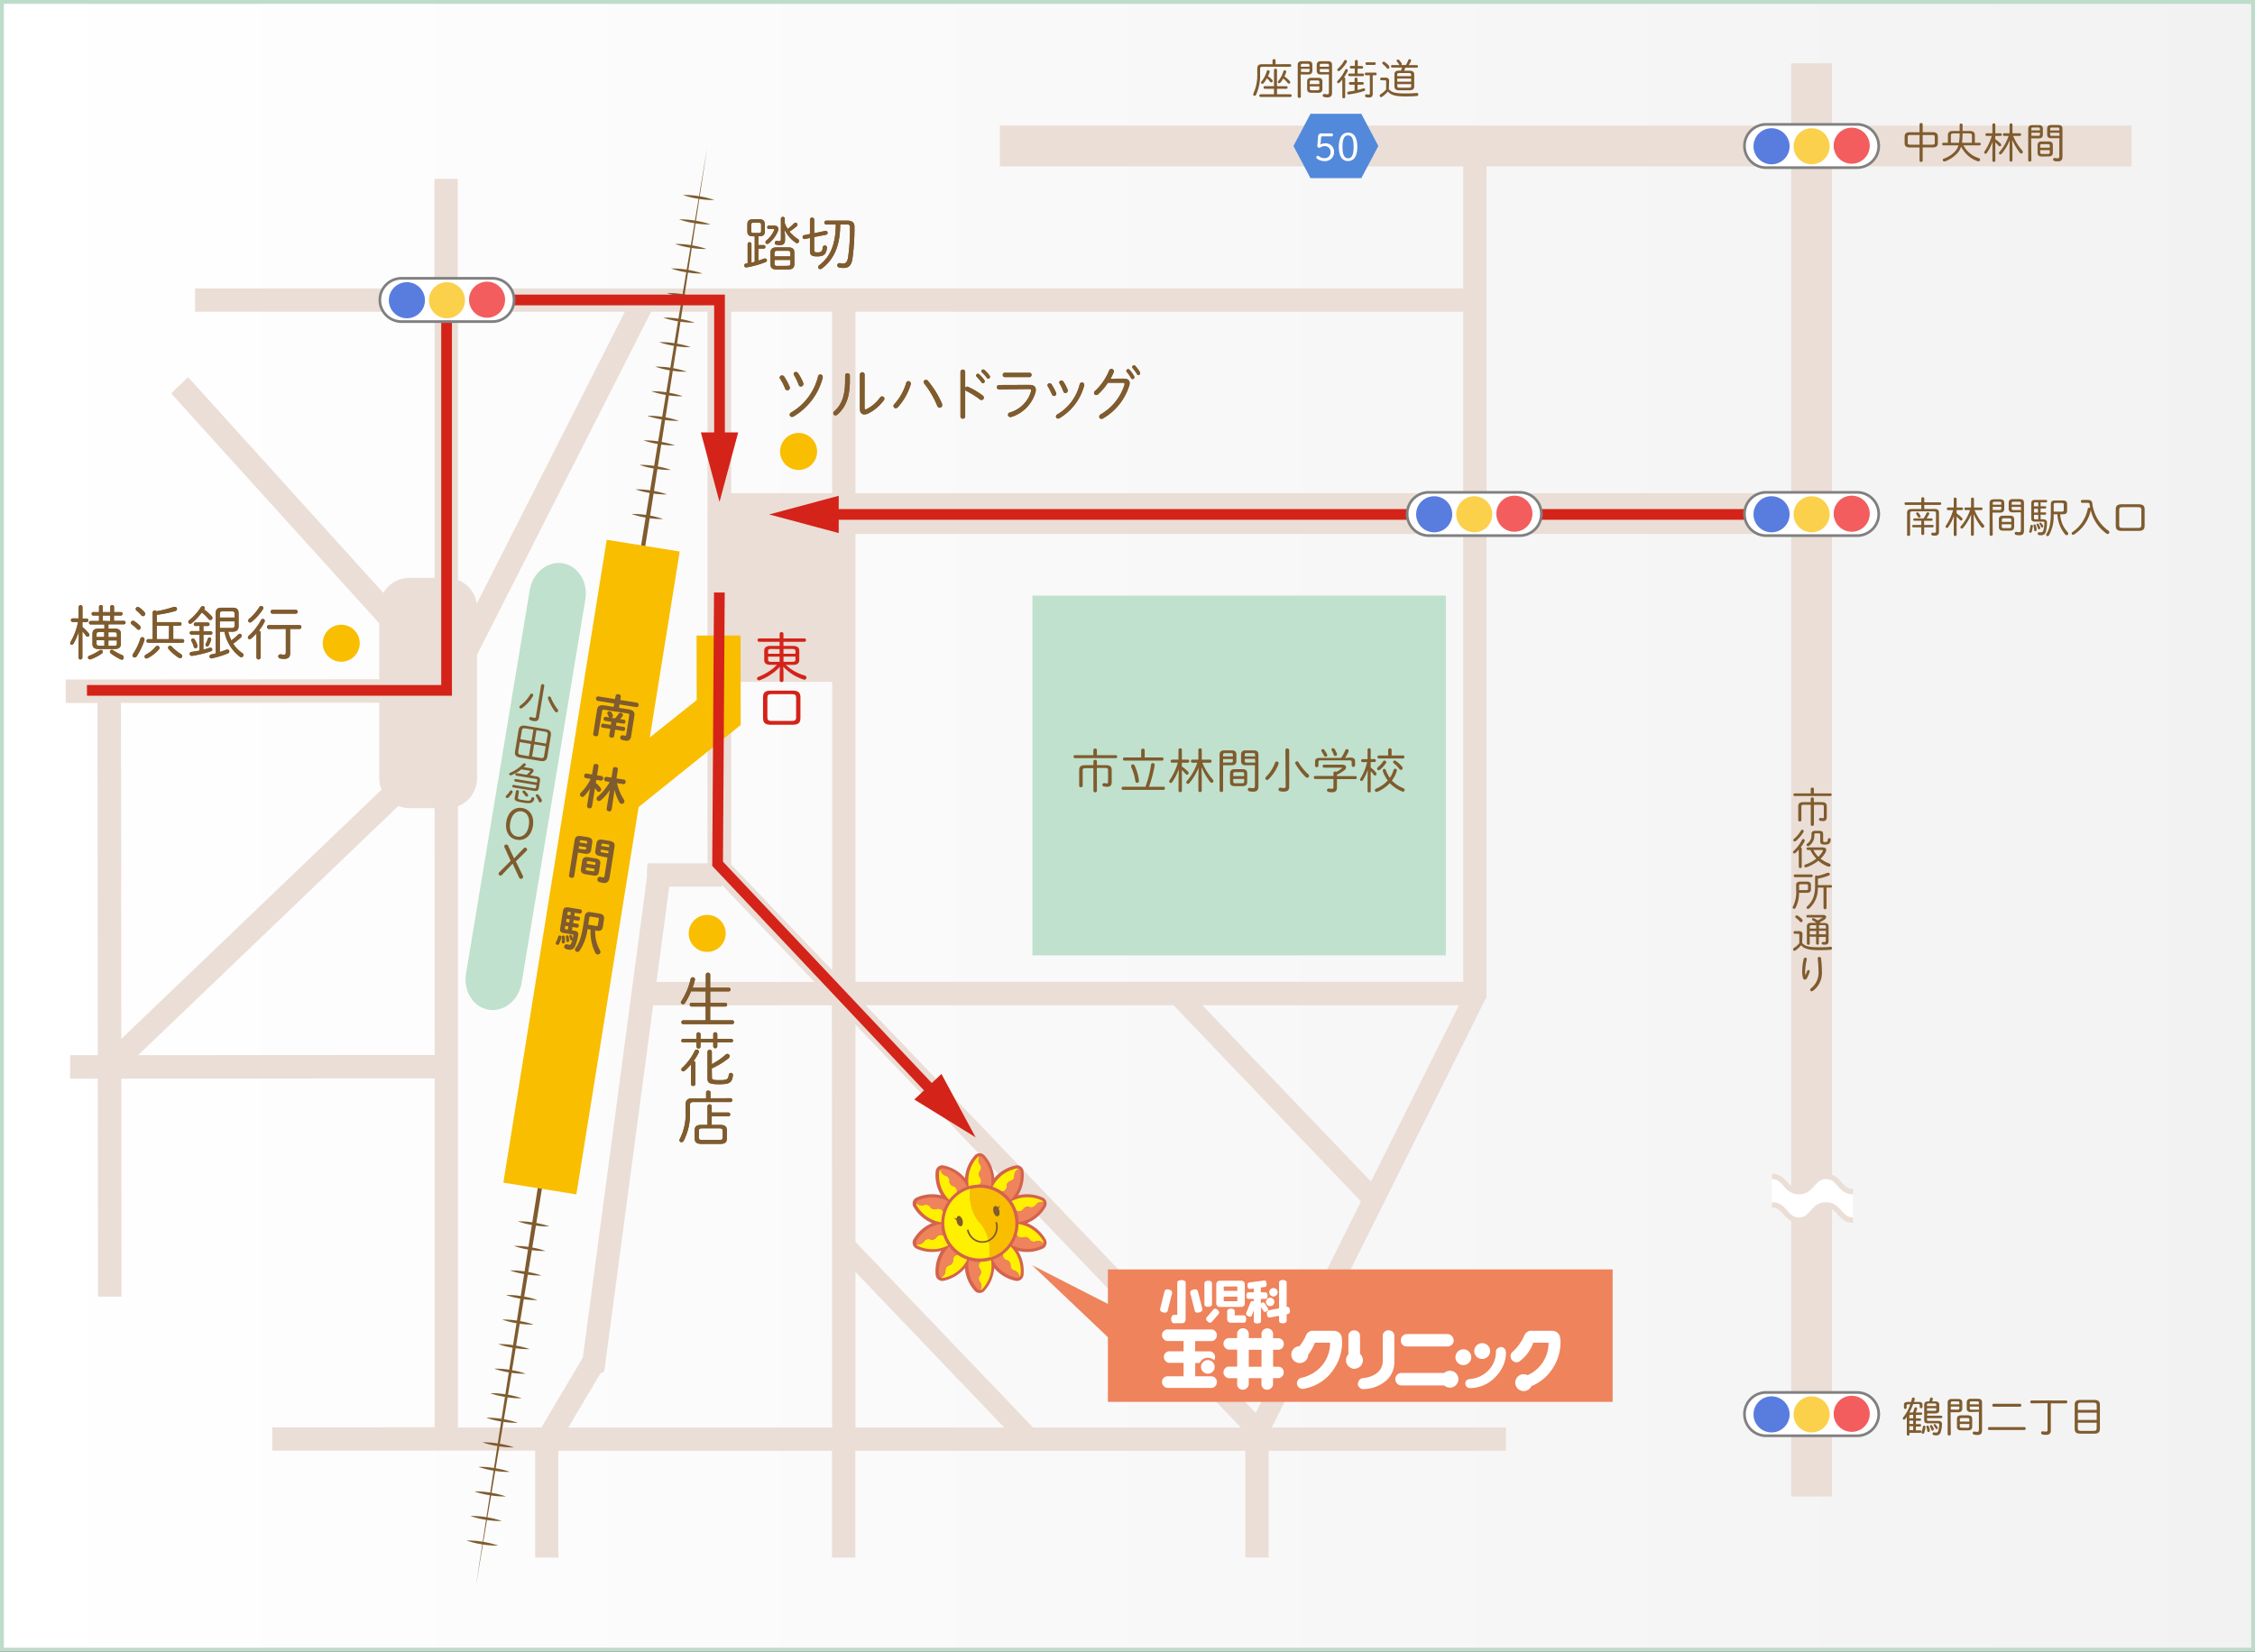 <svg xmlns="http://www.w3.org/2000/svg" xmlns:xlink="http://www.w3.org/1999/xlink" viewBox="0 0 589.67 432"><rect x="0" y="0" width="589.67" height="432" fill="#333333" stroke="none"/><defs><style>.cls-1{stroke:#bddcca;fill:url(#linear-gradient);}.cls-1,.cls-10,.cls-17,.cls-9{stroke-miterlimit:10;}.cls-2{fill:#eaded6;}.cls-3{fill:#c0e1cd;}.cls-4{fill:#7f5b2e;}.cls-5{fill:#d42319;}.cls-6{fill:#f9be00;}.cls-7{fill:#ee835c;}.cls-10,.cls-8{fill:#fff;}.cls-17,.cls-9{fill:none;}.cls-9{stroke:#d42319;stroke-width:2.8px;}.cls-10{stroke:gray;stroke-width:0.7px;}.cls-11{opacity:0.7;}.cls-12{fill:#1345d1;}.cls-13{fill:#ef1818;}.cls-14{fill:#d4624d;}.cls-15{fill:#fff000;}.cls-16{fill:#5289db;}.cls-17{stroke:#eaded6;stroke-width:1.4px;}</style><linearGradient id="linear-gradient" x1="0.5" y1="216" x2="589.17" y2="216" gradientUnits="userSpaceOnUse"><stop offset="0" stop-color="#fff"/><stop offset="1" stop-color="#f2f2f2"/></linearGradient></defs><title>map</title><g id="レイヤー_2" data-name="レイヤー 2"><g id="レイヤー_1-2" data-name="レイヤー 1"><rect class="cls-1" x="0.5" y="0.5" width="588.67" height="431"/><polygon class="cls-2" points="479.06 391.43 479.06 16.54 468.4 16.54 468.4 129.63 468.4 141.98 468.4 391.43 479.06 391.43"/><polygon class="cls-2" points="557.38 32.86 467.35 32.86 457.65 32.86 261.46 32.86 261.46 43.52 557.38 43.52 557.38 32.86"/><rect class="cls-2" x="188.15" y="129.35" width="33.23" height="49"/><path class="cls-2" d="M376,129H187.72c-1.46,0-2.65,2.38-2.65,5.33s1.19,5.33,2.65,5.33h285c1.46,0,2.65-2.39,2.65-5.33S474.16,129,472.7,129H376Z"/><path class="cls-2" d="M332.56,373.39s55.83-111.87,56-112.34h.15V36.81h-6.09v220H223.7V81.55h161V75.45h-265V46.78h-6.09V75.45H51v6.09h62.66v69.62H107a7.8,7.8,0,0,0-6.76,3.93L49.17,98.64l-4.42,4.26,54.43,60.15v14.62l-82,.06v6.14h8.3L25.58,276H18.34v6.14h7.24l.05,57h6.14l-.05-57,81.93-.08v91.28H71.19v6.09h68.75V407.4H146V379.48h71.57V407.4h6.09V379.48H325.65V407.4h6.09V379.48h62.07v-6.09ZM31.71,271.76l-.08-87.9,67.55-.05v19.77a7.81,7.81,0,0,0,.61,3c-.09.07-.19.14-.28.22Zm81.94,4.2L36.12,276l67.63-64.78a4.39,4.39,0,0,0,.36-.41,7.79,7.79,0,0,0,2.9.57h6.63Zm75.19-44.41L213,256.85H171.67L175,231.9h13.76S188.81,231.77,188.84,231.55Zm-69.1-150H163.4l-38.73,76.37a7.81,7.81,0,0,0-4.93-6.21Zm21.82,291.84H119.74V210.88a7.82,7.82,0,0,0,5-7.3V171.27l45.45-89.6s0-.08,0-.12h14.83V225.81H169.38a13,13,0,0,0-.18,3c0,.15,0,.29,0,.43L152.41,355.1Zm76.05,0h-69l8.43-14.21c.6-.14,1-.4,1-.74l.17-1.29.16-.27s0-.08-.1-.15l12.52-93.78h46.75Zm0-220.94V253.77l-25.8-27a3.57,3.57,0,0,0-.61-.5V81.55h26.41v70.9Zm163.9,110.5-23,46.12-44.1-46.12ZM223.7,373.39V332.71l38.9,40.68Zm46.43,0L223.7,324.84V268L324.47,373.39Zm58.24-3.79-102-106.65h80.52l49,51.29Z"/><rect class="cls-3" x="269.97" y="155.79" width="108.12" height="94.1"/><path class="cls-4" d="M291.78,197.53a.36.36,0,0,1,.36.39.36.36,0,0,1-.36.39H281.09a.37.37,0,0,1-.36-.39.36.36,0,0,1,.36-.39h4.82V196.2a.43.43,0,0,1,.46-.41.42.42,0,0,1,.46.41v1.33Zm-4.94,9.32a.42.42,0,0,1-.46.4.43.43,0,0,1-.46-.4v-5.92h-2.06c-.59,0-.74.16-.74.56v4.05c0,.25-.23.38-.46.38a.42.42,0,0,1-.46-.38v-4.19c0-.79.46-1.2,1.44-1.2h2.28v-1a.42.42,0,0,1,.46-.4.41.41,0,0,1,.46.4v1h2.42c1,0,1.44.41,1.44,1.2v3.22c0,.85-.35,1.23-1.19,1.23a3.7,3.7,0,0,1-.8-.09.43.43,0,0,1,0-.87h.1a3.62,3.62,0,0,0,.63.08c.24,0,.31-.11.31-.49v-3c0-.4-.15-.56-.74-.56h-2.19Z"/><path class="cls-4" d="M304.28,205.78c.23,0,.34.2.34.41a.37.37,0,0,1-.34.41H293.64a.37.37,0,0,1-.34-.41c0-.21.11-.41.34-.41h5.9A29.35,29.35,0,0,0,301,200a.45.45,0,0,1,.45-.4.48.48,0,0,1,.49.46v.11a32,32,0,0,1-1.49,5.63Zm-5.87-9.56a.43.43,0,0,1,.46-.4.42.42,0,0,1,.46.4v1.91h4.58c.23,0,.34.2.34.41a.37.37,0,0,1-.34.41H294a.37.37,0,0,1-.34-.41c0-.21.11-.41.34-.41h4.4Zm-2.62,4.35a.57.57,0,0,1,0-.23.42.42,0,0,1,.44-.41.52.52,0,0,1,.46.3,13.43,13.43,0,0,1,1.14,3.9v.13a.46.46,0,0,1-.46.5.47.47,0,0,1-.48-.45A13.82,13.82,0,0,0,295.78,200.58Z"/><path class="cls-4" d="M306.48,199.49a.37.37,0,0,1-.36-.4.37.37,0,0,1,.36-.39h1.69v-2.57a.4.4,0,0,1,.44-.39.39.39,0,0,1,.44.39v2.57h1.56a.36.36,0,0,1,.36.39.36.36,0,0,1-.36.4h-1.56v1a11.12,11.12,0,0,1,1.58,1.3.65.65,0,0,1,.19.41.42.42,0,0,1-.41.43.55.55,0,0,1-.41-.23,9.63,9.63,0,0,0-.94-1v5.41a.4.4,0,0,1-.44.39.4.4,0,0,1-.44-.39v-3l.06-2.62a13.72,13.72,0,0,1-1.71,3.36.52.52,0,0,1-.41.25.39.39,0,0,1-.38-.41.57.57,0,0,1,.13-.34,15.51,15.51,0,0,0,2.12-4.58Zm7.92,0a15.7,15.7,0,0,0,2.73,4.39.63.63,0,0,1,.18.41.46.46,0,0,1-.46.46.54.54,0,0,1-.43-.24,18,18,0,0,1-2.23-3.85l.06,2.5v3.63a.4.4,0,0,1-.44.39.4.4,0,0,1-.44-.39v-3.62l.06-2.38a14.8,14.8,0,0,1-2.38,4,.58.58,0,0,1-.44.23.38.38,0,0,1-.39-.38.55.55,0,0,1,.16-.38,14,14,0,0,0,2.71-4.77h-1.34a.4.4,0,0,1,0-.79h1.62v-2.57a.4.4,0,0,1,.44-.39.4.4,0,0,1,.44.39v2.57h2.21a.36.36,0,0,1,.36.39.37.37,0,0,1-.36.4Z"/><path class="cls-4" d="M319.83,206.79c0,.25-.23.38-.46.38a.42.42,0,0,1-.46-.38v-9.39c0-.75.35-1.13,1.32-1.13h1.86c.87,0,1.22.41,1.22,1.1v1.69c0,.69-.35,1.1-1.22,1.1h-2.25Zm2.56-9.34c0-.36-.09-.46-.5-.46h-1.51c-.45,0-.55.13-.55.51v.35h2.56Zm-.5,2c.36,0,.5-.08.5-.46v-.45h-2.56v.92Zm1,6.18c-.8,0-1.25-.28-1.25-1.12v-2.19c0-.75.36-1.12,1.25-1.12h2c.89,0,1.25.36,1.25,1.12v2.19c0,.75-.36,1.12-1.25,1.12Zm2.45-3.17c0-.39-.12-.5-.59-.5h-1.67c-.46,0-.59.11-.59.5V203h2.85Zm-.59,2.42c.4,0,.59-.06.59-.5v-.64h-2.85v.64c0,.39.13.5.59.5Zm1-4.72c-.77,0-1.22-.31-1.22-1.1v-1.69c0-.69.35-1.1,1.22-1.1h2c1,0,1.32.38,1.32,1.13v8.3c0,.87-.31,1.38-1.39,1.38a3.81,3.81,0,0,1-1-.11.47.47,0,0,1-.38-.46.42.42,0,0,1,.43-.44l.15,0a3,3,0,0,0,.73.09c.4,0,.54-.15.54-.59v-5.42Zm2.43-2.67c0-.39-.1-.51-.55-.51H326c-.41,0-.5.1-.5.46v.4h2.75Zm0,1H325.5V199c0,.35.09.46.5.46h2.25Z"/><path class="cls-4" d="M333.85,199.17a.45.45,0,0,1,.48.44.62.62,0,0,1,0,.2,11.09,11.09,0,0,1-2.65,4.06.51.51,0,0,1-.36.15.45.45,0,0,1-.45-.44.52.52,0,0,1,.18-.36,10.35,10.35,0,0,0,2.38-3.73A.49.49,0,0,1,333.85,199.17Zm2.27-2.92a.48.48,0,0,1,1,0v9.53c0,.81-.35,1.28-1.43,1.28a4,4,0,0,1-1-.11.46.46,0,0,1-.36-.46.43.43,0,0,1,.43-.46h.13a3.83,3.83,0,0,0,.78.1c.38,0,.53-.1.53-.48Zm6.2,6.7a.49.49,0,0,1-.49.48.62.62,0,0,1-.41-.19,15.72,15.72,0,0,1-2.67-3.46.5.5,0,0,1-.06-.21.44.44,0,0,1,.45-.43.46.46,0,0,1,.4.25,13.83,13.83,0,0,0,2.57,3.14A.58.58,0,0,1,342.32,202.95Z"/><path class="cls-4" d="M349.61,203h4.73a.4.4,0,1,1,0,.79h-4.73V206c0,.87-.43,1.23-1.3,1.23a4.76,4.76,0,0,1-.87-.08.47.47,0,0,1-.44-.46.45.45,0,0,1,.48-.44h.11a4.49,4.49,0,0,0,.69.06c.29,0,.41-.06.41-.44v-2.11h-4.8a.4.4,0,0,1,0-.79h4.8v-.78a.41.41,0,0,1,.46-.39.52.52,0,0,1,.3.09,6.77,6.77,0,0,0,1.39-.88.17.17,0,0,0,.08-.12c0-.05-.06-.09-.18-.09h-4.5a.37.37,0,0,1-.38-.39.37.37,0,0,1,.38-.39H351c.67,0,1,.31,1,.69a.94.94,0,0,1-.4.7,9,9,0,0,1-2,1.23Zm3.4-4.85c1,0,1.33.33,1.33,1v1a.42.42,0,0,1-.44.43.42.42,0,0,1-.44-.43v-.84c0-.31-.13-.43-.58-.43h-7.56c-.45,0-.56.11-.56.43v.93a.42.42,0,0,1-.44.43.42.42,0,0,1-.44-.43v-1c0-.71.33-1,1.32-1h5.52a14.75,14.75,0,0,0,1.08-2,.45.45,0,0,1,.41-.29.42.42,0,0,1,.43.43.54.54,0,0,1,0,.23,15.76,15.76,0,0,1-.92,1.66Zm-6-.88a.68.68,0,0,1,.06.25.41.41,0,0,1-.43.41.48.48,0,0,1-.44-.3,8.24,8.24,0,0,0-.6-1.05.51.51,0,0,1-.09-.26.38.38,0,0,1,.41-.36.52.52,0,0,1,.41.21A8.38,8.38,0,0,1,347,197.3Zm2.61-.21a.57.57,0,0,1,0,.24.43.43,0,0,1-.43.44.46.46,0,0,1-.44-.35,6.43,6.43,0,0,0-.5-1.08.6.6,0,0,1-.08-.26.37.37,0,0,1,.4-.35.54.54,0,0,1,.46.28A8.56,8.56,0,0,1,349.58,197.09Z"/><path class="cls-4" d="M357.61,196.11a.39.39,0,0,1,.41-.39.38.38,0,0,1,.41.39v2.45h1a.35.35,0,0,1,.35.38.35.35,0,0,1-.35.39h-1v1.46a5.83,5.83,0,0,1,1.39,1.3.58.58,0,0,1,.14.36.4.4,0,0,1-.39.4.46.46,0,0,1-.38-.23,5.06,5.06,0,0,0-.76-.9v5.18a.38.38,0,0,1-.41.38.39.39,0,0,1-.41-.38v-3l.06-2.57a12.23,12.23,0,0,1-1.27,2.71.48.48,0,0,1-.39.24.35.35,0,0,1-.35-.36.53.53,0,0,1,.1-.3,13.62,13.62,0,0,0,1.72-4.28h-1.2a.36.36,0,0,1-.35-.39.36.36,0,0,1,.35-.38h1.33Zm6.79,5.31a.47.47,0,0,1,.45-.35.4.4,0,0,1,.41.4.84.84,0,0,1,0,.16,8,8,0,0,1-1.3,2.55,9.19,9.19,0,0,0,3,2,.51.51,0,0,1,.35.45.45.45,0,0,1-.44.44.49.49,0,0,1-.23-.05,9.23,9.23,0,0,1-3.21-2.18,9.47,9.47,0,0,1-3.31,2.28.66.66,0,0,1-.2,0,.42.42,0,0,1-.41-.43.43.43,0,0,1,.29-.39,8.61,8.61,0,0,0,3.1-2.15,8.18,8.18,0,0,1-1.3-2.45.42.42,0,0,1,0-.18.38.38,0,0,1,.39-.39.44.44,0,0,1,.41.33,7.22,7.22,0,0,0,1.05,2A7.38,7.38,0,0,0,364.4,201.42Zm-2.35-2.48a.45.45,0,0,1,.46.41.44.44,0,0,1-.09.26,7.84,7.84,0,0,1-1.57,1.72.52.52,0,0,1-.34.14.42.42,0,0,1-.41-.4.52.52,0,0,1,.23-.41,6.76,6.76,0,0,0,1.34-1.51A.44.44,0,0,1,362.05,198.94Zm4.84-1.33a.35.35,0,0,1,.35.39.36.36,0,0,1-.35.39h-6.33a.36.36,0,0,1-.35-.39.35.35,0,0,1,.35-.39H363v-1.43a.45.45,0,0,1,.9,0v1.43Zm-.28,2.9a.63.63,0,0,1,.18.41.46.46,0,0,1-.44.46.48.48,0,0,1-.4-.23,8.4,8.4,0,0,0-1.47-1.5.41.41,0,0,1-.18-.33.39.39,0,0,1,.39-.39.57.57,0,0,1,.34.13A9,9,0,0,1,366.62,200.5Z"/><path class="cls-5" d="M201.5,173.9c-.92,0-1.66-.24-1.66-1.28v-2.4c0-.87.58-1.28,1.66-1.28h2.37v-1.07h-5.34a.43.43,0,0,1-.44-.44.42.42,0,0,1,.44-.44h5.34v-1.25a.51.51,0,0,1,1,0V167h5.46a.41.41,0,0,1,.44.44.42.42,0,0,1-.44.44h-5.46v1.07h2.48c1.09,0,1.66.41,1.66,1.28v2.4c0,.9-.58,1.28-1.66,1.28h-1.87a12.16,12.16,0,0,0,4.95,2.79.56.56,0,0,1,.45.54.54.54,0,0,1-.72.51,12.3,12.3,0,0,1-5.34-3.38l.06,1.59V178a.51.51,0,0,1-1,0V176l.06-1.58a14.11,14.11,0,0,1-5.29,3.52.78.78,0,0,1-.24,0,.44.44,0,0,1-.45-.44.51.51,0,0,1,.35-.45,15.8,15.8,0,0,0,2.86-1.5,11.25,11.25,0,0,0,2-1.66Zm.25-4.15c-.75,0-.9.18-.9.62V171h3v-1.21Zm2.11,3.36v-1.35h-3v.71c0,.47.16.65.9.65Zm4.15-2.74c0-.44-.16-.62-.9-.62h-2.23V171H208Zm-.9,2.74c.69,0,.9-.14.9-.65v-.71h-3.13v1.35Z"/><path class="cls-5" d="M201.53,189.57c-1.25,0-2-.38-2-1.73v-5.47c0-1.17.52-1.73,2-1.73h5.78c1.44,0,2,.56,2,1.73v5.47c0,1.17-.52,1.73-2,1.73Zm5.56-1c.78,0,1.09-.16,1.09-1v-5c0-.72-.21-1-1.09-1h-5.33c-.87,0-1.09.25-1.09,1v5c0,.72.21,1,1.09,1Z"/><path class="cls-4" d="M180.7,259.3a17.88,17.88,0,0,1-1.66,3.18.57.57,0,0,1-1-.26.65.65,0,0,1,.12-.34,18.27,18.27,0,0,0,2.45-5.86.51.51,0,0,1,.52-.38.55.55,0,0,1,.6.51.47.47,0,0,1,0,.14,20.44,20.44,0,0,1-.62,2.06h3.46v-3.43a.52.52,0,0,1,.57-.49.51.51,0,0,1,.57.49v3.43h4.89a.43.43,0,0,1,.42.48.44.44,0,0,1-.42.48h-4.89v3h4a.43.43,0,0,1,.42.48.44.44,0,0,1-.42.48h-4v3.61h5.75a.5.5,0,0,1,0,1H178.67a.5.5,0,0,1,0-1h5.86v-3.61h-3.74a.44.44,0,0,1-.42-.48.43.43,0,0,1,.42-.48h3.74v-3Z"/><path class="cls-4" d="M180.7,278.4a15.06,15.06,0,0,1-1.61,1.66.61.61,0,0,1-.42.17.5.5,0,0,1-.51-.49.66.66,0,0,1,.25-.46,14.91,14.91,0,0,0,3.26-4.4.56.56,0,0,1,.52-.34.58.58,0,0,1,.58.55.75.75,0,0,1-.09.34,15.87,15.87,0,0,1-1.31,2.11.48.48,0,0,1,.46.48v5.54a.52.52,0,0,1-.57.49.52.52,0,0,1-.57-.49Zm5.81-7.86a.53.53,0,0,1,1.06,0v1.2h3.66a.46.46,0,0,1,0,.92h-3.66v1a.53.53,0,0,1-1.06,0v-1h-3.32v1.08a.53.53,0,0,1-1.06,0v-1.08h-3.51a.46.46,0,0,1,0-.92h3.51v-1.2a.53.53,0,0,1,1.06,0v1.2h3.32Zm-.35,11.21c0,.65.18.78,1.86.78,2,0,2.4-.14,2.55-1.37a.55.55,0,0,1,.55-.52.53.53,0,0,1,.54.55v.08c-.23,2-1,2.34-3.65,2.34s-3-.46-3-1.49v-7a.53.53,0,0,1,.58-.52.51.51,0,0,1,.55.51v3.23a17.13,17.13,0,0,0,3.61-2.48.66.66,0,0,1,.46-.19.6.6,0,0,1,.6.57.76.76,0,0,1-.31.57,20.11,20.11,0,0,1-4.37,2.66Z"/><path class="cls-4" d="M191,287.26a.49.49,0,0,1,0,1h-9.66c-.74,0-.91.23-.91.85v1.72a15.29,15.29,0,0,1-1.66,7.57.65.65,0,0,1-.57.37.51.51,0,0,1-.52-.52.86.86,0,0,1,.12-.4,14.61,14.61,0,0,0,1.49-7.26v-1.68c0-1.08.45-1.63,1.8-1.63h3.55v-1.57c0-.29.29-.45.57-.45s.57.15.57.45v1.57Zm-6,2.08a.56.56,0,0,1,1.11,0V291h4.35a.49.49,0,0,1,0,1h-4.35v2.23h2.17c1.4,0,1.8.52,1.8,1.49v2c0,1-.4,1.49-1.8,1.49h-4.83c-1.4,0-1.8-.52-1.8-1.49v-2c0-1,.4-1.49,1.8-1.49H185Zm3.11,8.84c.54,0,.86-.06.86-.69v-1.66c0-.55-.22-.69-.86-.69h-4.49c-.65,0-.86.14-.86.69v1.66c0,.55.22.69.86.69Z"/><path class="cls-4" d="M180.7,259.3a17.88,17.88,0,0,1-1.66,3.18.57.57,0,0,1-1-.26.65.65,0,0,1,.12-.34,18.27,18.27,0,0,0,2.45-5.86.51.51,0,0,1,.52-.38.55.55,0,0,1,.6.51.47.47,0,0,1,0,.14,20.44,20.44,0,0,1-.62,2.06h3.46v-3.43a.52.52,0,0,1,.57-.49.51.51,0,0,1,.57.49v3.43h4.89a.43.43,0,0,1,.42.48.44.44,0,0,1-.42.48h-4.89v3h4a.43.43,0,0,1,.42.48.44.44,0,0,1-.42.48h-4v3.61h5.75a.5.5,0,0,1,0,1H178.67a.5.5,0,0,1,0-1h5.86v-3.61h-3.74a.44.44,0,0,1-.42-.48.43.43,0,0,1,.42-.48h3.74v-3Z"/><path class="cls-4" d="M180.7,278.4a15.06,15.06,0,0,1-1.61,1.66.61.61,0,0,1-.42.17.5.5,0,0,1-.51-.49.66.66,0,0,1,.25-.46,14.91,14.91,0,0,0,3.26-4.4.56.56,0,0,1,.52-.34.58.58,0,0,1,.58.55.75.75,0,0,1-.09.34,15.87,15.87,0,0,1-1.31,2.11.48.48,0,0,1,.46.48v5.54a.52.52,0,0,1-.57.49.52.52,0,0,1-.57-.49Zm5.81-7.86a.53.53,0,0,1,1.06,0v1.2h3.66a.46.46,0,0,1,0,.92h-3.66v1a.53.53,0,0,1-1.06,0v-1h-3.32v1.08a.53.53,0,0,1-1.06,0v-1.08h-3.51a.46.46,0,0,1,0-.92h3.51v-1.2a.53.53,0,0,1,1.06,0v1.2h3.32Zm-.35,11.21c0,.65.18.78,1.86.78,2,0,2.4-.14,2.55-1.37a.55.55,0,0,1,.55-.52.53.53,0,0,1,.54.55v.08c-.23,2-1,2.34-3.65,2.34s-3-.46-3-1.49v-7a.53.53,0,0,1,.58-.52.51.51,0,0,1,.55.51v3.23a17.13,17.13,0,0,0,3.61-2.48.66.66,0,0,1,.46-.19.6.6,0,0,1,.6.57.76.76,0,0,1-.31.57,20.11,20.11,0,0,1-4.37,2.66Z"/><path class="cls-4" d="M191,287.26a.49.49,0,0,1,0,1h-9.66c-.74,0-.91.23-.91.85v1.72a15.29,15.29,0,0,1-1.66,7.57.65.65,0,0,1-.57.37.51.51,0,0,1-.52-.52.86.86,0,0,1,.12-.4,14.61,14.61,0,0,0,1.49-7.26v-1.68c0-1.08.45-1.63,1.8-1.63h3.55v-1.57c0-.29.29-.45.57-.45s.57.15.57.45v1.57Zm-6,2.08a.56.56,0,0,1,1.11,0V291h4.35a.49.49,0,0,1,0,1h-4.35v2.23h2.17c1.4,0,1.8.52,1.8,1.49v2c0,1-.4,1.49-1.8,1.49h-4.83c-1.4,0-1.8-.52-1.8-1.49v-2c0-1,.4-1.49,1.8-1.49H185Zm3.11,8.84c.54,0,.86-.06.86-.69v-1.66c0-.55-.22-.69-.86-.69h-4.49c-.65,0-.86.14-.86.69v1.66c0,.55.22.69.86.69Z"/><path class="cls-3" d="M121.86,254.66c-.76,4.55,1.89,8.78,5.9,9.45h0c4,.67,7.89-2.49,8.64-7l16.67-100.32c.76-4.55-1.89-8.78-5.9-9.45h0c-4-.67-7.89,2.48-8.64,7Z"/><path class="cls-4" d="M139.09,181.44a.4.4,0,0,1,.35.45.55.55,0,0,1-.06.17,9.8,9.8,0,0,1-2.9,3.17.45.45,0,0,1-.34.08.39.39,0,0,1-.33-.45.46.46,0,0,1,.21-.29,9.15,9.15,0,0,0,2.62-2.91A.43.43,0,0,1,139.09,181.44Zm2.41-2.22a.43.43,0,0,1,.83.14l-1.38,8.33c-.12.71-.49,1.07-1.43.91a3.58,3.58,0,0,1-.87-.25.41.41,0,0,1-.25-.46.38.38,0,0,1,.44-.34l.11,0a3.47,3.47,0,0,0,.66.2c.33.05.48,0,.53-.34Zm4.44,6.75a.43.43,0,0,1-.5.34.55.55,0,0,1-.33-.22,14,14,0,0,1-1.83-3.41.45.45,0,0,1,0-.2.39.39,0,0,1,.46-.31.41.41,0,0,1,.31.28,12.28,12.28,0,0,0,1.79,3.11A.52.52,0,0,1,145.93,186Z"/><path class="cls-4" d="M136,198.16c-1-.16-1.49-.6-1.32-1.63l.93-5.59c.15-.89.67-1.3,1.77-1.11l5.35.89c1.11.18,1.46.74,1.32,1.63l-.93,5.59c-.15.89-.67,1.3-1.77,1.11Zm-.46-1.62c-.1.59.06.81.76.92l2,.34.53-3.21-2.91-.48Zm1.9-6c-.7-.12-.92,0-1,.63l-.36,2.19,2.91.48.49-3Zm2.23,4.14-.53,3.21,2.16.36c.7.12.92,0,1-.63l.4-2.43Zm3.53-2.39c.1-.59-.06-.81-.76-.93l-2.16-.36-.49,3,3,.51Z"/><path class="cls-4" d="M133.74,206.74a.37.37,0,0,1,.31.42.51.51,0,0,1-.08.19,6.17,6.17,0,0,1-1,1.26.48.48,0,0,1-.39.13.37.37,0,0,1-.33-.42.46.46,0,0,1,.17-.28,5.09,5.09,0,0,0,.92-1.12A.41.41,0,0,1,133.74,206.74Zm6.54-3.65c.75.12,1,.45.94,1.07l-.33,2c-.1.61-.49.83-1.23.71l-5.44-.9a.33.33,0,0,1,.11-.66l5.29.88c.39.06.5,0,.56-.29l.09-.55-5.5-.91a.33.33,0,0,1,.11-.66l5.5.91.09-.51c.05-.31,0-.39-.43-.46l-5-.83a.33.33,0,0,1,.11-.66l2.58.43a7.16,7.16,0,0,0,.85-.83.29.29,0,0,0,.08-.13c0-.07-.06-.1-.21-.12l-2.11-.35a10.63,10.63,0,0,1-2.66,1.55.44.44,0,0,1-.25,0,.33.33,0,0,1-.27-.38.36.36,0,0,1,.25-.27,9.48,9.48,0,0,0,3.35-2.32.42.42,0,0,1,.39-.14c.2,0,.37.2.34.38a.47.47,0,0,1-.13.23c-.12.13-.26.26-.4.38l1.81.3c.56.09.81.36.75.69a.85.85,0,0,1-.22.41,5.1,5.1,0,0,1-.7.71ZM134.9,207a.4.4,0,0,1,.79.13l-.25,1.48c-.06.35,0,.46,1.38.68,1.71.28,1.94.19,2.13-.49a.37.37,0,0,1,.43-.27.37.37,0,0,1,.32.44V209c-.3,1.05-.86,1.27-3,.92-1.93-.32-2.21-.57-2.1-1.27Zm3.11.72a.42.42,0,0,1,.1.33.39.39,0,0,1-.72.13,7,7,0,0,0-.66-.83.35.35,0,0,1-.12-.3.37.37,0,0,1,.43-.27.45.45,0,0,1,.24.12A6.84,6.84,0,0,1,138,207.7Zm3.66,1.51a.59.59,0,0,1,0,.31.4.4,0,0,1-.46.33.47.47,0,0,1-.34-.3,7.51,7.51,0,0,0-.68-1.26.37.37,0,0,1-.08-.28.35.35,0,0,1,.42-.27.52.52,0,0,1,.32.2A7.32,7.32,0,0,1,141.67,209.21Z"/><path class="cls-4" d="M132.4,214.92c.44-2.63,2.21-3.89,4.16-3.57s3.22,2.08,2.79,4.72-2.2,3.91-4.17,3.59S132,217.57,132.4,214.92Zm5.89,1c.33-2-.4-3.46-1.87-3.7s-2.63.88-3,2.9.4,3.48,1.87,3.72S138,217.93,138.29,215.89Z"/><path class="cls-4" d="M131.93,221.64a.55.55,0,0,1-.06-.37.54.54,0,0,1,.6-.36.48.48,0,0,1,.4.29l1.56,3.33,2.55-2.67a.49.49,0,0,1,.39-.14.54.54,0,0,1,.46.57.44.44,0,0,1-.15.26l-2.79,2.76,1.87,3.84a.47.47,0,0,1,0,.33.53.53,0,0,1-.63.38.47.47,0,0,1-.37-.29l-1.71-3.68-2.83,3a.45.45,0,0,1-.39.13.53.53,0,0,1-.45-.55.54.54,0,0,1,.16-.3l3-3Z"/><circle class="cls-6" cx="184.93" cy="244.15" r="4.84"/><circle class="cls-6" cx="208.83" cy="118.09" r="4.84"/><circle class="cls-6" cx="89.23" cy="168.25" r="4.84"/><polygon class="cls-7" points="269.88 330.93 288.22 340.3 306.56 349.67 303.15 354.48 299.74 359.3 284.81 345.11 269.88 330.93"/><rect class="cls-7" x="289.71" y="332.04" width="131.98" height="34.64"/><path class="cls-8" d="M306.49,338.28l-1.14,4.52a.64.64,0,0,1-.67.55,2,2,0,0,1-.82-.17c-.33-.15-.49-.35-.49-.6l0-.25,1.14-4.52a.77.77,0,0,1,.23-.42.67.67,0,0,1,.45-.14,2,2,0,0,1,.82.17c.32.15.48.35.48.6l0,.25m3.54,6.93a.91.91,0,0,1-.92.92H307a.63.63,0,0,1-.53-.31,1.37,1.37,0,0,1-.22-.8,1.31,1.31,0,0,1,.22-.79.63.63,0,0,1,.53-.3h.85v-8.28a.73.73,0,0,1,.25-.61,2,2,0,0,1,1.7,0,.75.75,0,0,1,.25.63Zm4.37-2.88,0,.25c0,.25-.16.45-.48.6a2.06,2.06,0,0,1-.84.17.64.64,0,0,1-.68-.55l-1.14-4.52,0-.25a.68.68,0,0,1,.47-.6,2,2,0,0,1,.83-.17.66.66,0,0,1,.69.55Z"/><path class="cls-8" d="M320,339.17h3.56v1.18H320Zm-1.18,4.17a1,1,0,0,0-.38-.67,1.08,1.08,0,0,0-.69-.37.59.59,0,0,0-.44.23l-1.74,2a.65.65,0,0,0-.2.42,1,1,0,0,0,.4.67,1.13,1.13,0,0,0,.68.38.59.59,0,0,0,.44-.25l1.75-2A.64.64,0,0,0,318.79,343.34Zm-1.89-7.59a.67.67,0,0,0-.23-.56,1.27,1.27,0,0,0-.77-.18,1.24,1.24,0,0,0-.76.18.67.67,0,0,0-.22.56v5.35a.65.65,0,0,0,.22.55,1.3,1.3,0,0,0,.76.17,1.27,1.27,0,0,0,.77-.18.65.65,0,0,0,.23-.54Zm8.77,8.53a.65.65,0,0,0-.54-.22h-2.28v-1a.66.66,0,0,0-.23-.56,1.25,1.25,0,0,0-.76-.18,1.22,1.22,0,0,0-.76.18.67.67,0,0,0-.23.56v2a.92.92,0,0,0,.92.92h3.34a.65.65,0,0,0,.54-.22,1.69,1.69,0,0,0,0-1.5Zm-.19-8.35a.9.9,0,0,0-.26-.66.91.91,0,0,0-.66-.27h-5.62a.91.91,0,0,0-.66.27.9.9,0,0,0-.26.66v5a.9.9,0,0,0,.26.66.92.92,0,0,0,.66.26h5.62a.91.91,0,0,0,.66-.26.9.9,0,0,0,.26-.66Zm-5.51.57h3.56v1.16H320Z"/><path class="cls-8" d="M333,339.11a1.1,1.1,0,1,0-1.1-1.1,1.1,1.1,0,0,0,1.1,1.1"/><path class="cls-8" d="M332.14,339.45a1.1,1.1,0,1,0,1.1,1.1,1.1,1.1,0,0,0-1.1-1.1"/><path class="cls-8" d="M337.29,342.65a1.36,1.36,0,0,0-.23-.63.5.5,0,0,0-.41-.19l-.2,0v-6.27a.67.67,0,0,0-.23-.56,1.29,1.29,0,0,0-.77-.18,1.25,1.25,0,0,0-.76.18.67.67,0,0,0-.22.56v6.65l-2.62.51a.74.74,0,0,0-.43.22.75.75,0,0,0-.14.5,2.26,2.26,0,0,0,.14.82.51.51,0,0,0,.51.36l.19,0,2.35-.46v1.25a.64.64,0,0,0,.22.55,1.29,1.29,0,0,0,.76.17,1.27,1.27,0,0,0,.77-.18.65.65,0,0,0,.23-.55v-1.63l.28-.06a.67.67,0,0,0,.58-.75l0-.32"/><path class="cls-8" d="M331.61,342.42a.5.5,0,0,0-.11-.3l-.81-1.23a.45.45,0,0,0-.37-.24.77.77,0,0,0-.32.1,1.09,1.09,0,0,0-.29.21v-1.22h1.11a.57.57,0,0,0,.48-.19,1.06,1.06,0,0,0,.16-.66,1.09,1.09,0,0,0-.16-.67.57.57,0,0,0-.48-.19H329.7v-1.27l1-.12a.54.54,0,0,0,.4-.18.83.83,0,0,0,.12-.49,1.82,1.82,0,0,0-.11-.68.51.51,0,0,0-.5-.36l-3.86.52q-.54.06-.54.67a1.93,1.93,0,0,0,.1.67.51.51,0,0,0,.49.36l1.06-.12v1h-1.3a.54.54,0,0,0-.48.2,1.51,1.51,0,0,0,0,1.32.56.56,0,0,0,.47.2h1.3v.65a1.19,1.19,0,0,0-.4-.08.47.47,0,0,0-.46.35l-1.09,2.71a.8.8,0,0,0-.06.27c0,.2.14.38.41.55a1.24,1.24,0,0,0,.66.22.45.45,0,0,0,.43-.34l.52-1.34v2.73a.62.62,0,0,0,.21.53,1.22,1.22,0,0,0,.72.16,1.19,1.19,0,0,0,.73-.17.62.62,0,0,0,.22-.52V341.9l.64,1a.43.43,0,0,0,.37.25,1,1,0,0,0,.57-.25q.33-.25.33-.46"/><path class="cls-8" d="M326.55,353.06h3.33v4.44h-3.33Zm7.73,4.44h-1.37v-4.44h1.37a1.52,1.52,0,0,0,1-.43,1.58,1.58,0,0,0,.42-.94,1.47,1.47,0,0,0-.42-1.23,1.34,1.34,0,0,0-1-.43h-1.37v-1.13a1.51,1.51,0,0,0-.43-1,1.6,1.6,0,0,0-.94-.43,1.47,1.47,0,0,0-1.23.43,1.33,1.33,0,0,0-.43,1V350h-3.33v-1.13a1.52,1.52,0,0,0-.44-1,1.59,1.59,0,0,0-.94-.43,1.47,1.47,0,0,0-1.23.43,1.34,1.34,0,0,0-.43,1V350h-2.09a1.41,1.41,0,0,0-1.06.43,1.48,1.48,0,0,0-.43,1.08,1.39,1.39,0,0,0,.43,1,1.32,1.32,0,0,0,1.06.51h2.09v4.44h-2.09a1.42,1.42,0,0,0-1.06.44,1.48,1.48,0,0,0-.43,1.08,1.4,1.4,0,0,0,.43,1,1.33,1.33,0,0,0,1.06.51h2.09v1.54a1.42,1.42,0,0,0,.43,1.06,1.48,1.48,0,0,0,1.09.42,1.39,1.39,0,0,0,1-.42,1.33,1.33,0,0,0,.51-1.06v-1.54h3.33v1.54a1.41,1.41,0,0,0,.43,1.06,1.47,1.47,0,0,0,1.08.42,1.39,1.39,0,0,0,1-.42,1.32,1.32,0,0,0,.51-1.06v-1.54h1.37a1.52,1.52,0,0,0,1-.44,1.57,1.57,0,0,0,.42-.94,1.47,1.47,0,0,0-.42-1.23A1.34,1.34,0,0,0,334.28,357.5Z"/><path class="cls-8" d="M350.91,350.36a2.33,2.33,0,0,0-.58-1.63,2.2,2.2,0,0,0-1.59-.63h-5.86a2.11,2.11,0,0,0-1.44,1.34,11.8,11.8,0,0,1-1.64,2.68,2.21,2.21,0,1,0,2.29,2.21h0a10.86,10.86,0,0,0,1.73-3.12h4a9.26,9.26,0,0,1-2.1,5.94,9.7,9.7,0,0,1-5.5,3.25,1.47,1.47,0,0,0,.8,2.83,11.6,11.6,0,0,0,7.38-4.59,12.49,12.49,0,0,0,2.53-8.28"/><path class="cls-8" d="M354.35,358a2.21,2.21,0,0,0,1.29-3.86v-4.74a1.52,1.52,0,0,0-.43-1,1.61,1.61,0,0,0-.95-.42,1.48,1.48,0,0,0-1.23.42,1.34,1.34,0,0,0-.43,1v4.86a2.21,2.21,0,0,0,.88,3.64,1.56,1.56,0,0,0,.64.13l.23,0"/><path class="cls-8" d="M364.18,348.38a1.6,1.6,0,0,0-.94-.42,1.49,1.49,0,0,0-1.23.42,1.43,1.43,0,0,0-.43,1.06V356a3.92,3.92,0,0,1-1.66,3.25,7.12,7.12,0,0,1-3.33,1.2,1.53,1.53,0,0,0-1.16.56,2,2,0,0,0-.36,1.06,1.35,1.35,0,0,0,.51.92,1.17,1.17,0,0,0,1,.35,9.27,9.27,0,0,0,5.86-2.19,6.34,6.34,0,0,0,2.17-5v-6.72a1.42,1.42,0,0,0-.43-1.06"/><path class="cls-8" d="M317.62,357.52a1.78,1.78,0,1,1-1.78-1.77,1.77,1.77,0,0,1,1.78,1.77"/><path class="cls-8" d="M316.78,360h-4.24v-3.49h1.17a2.34,2.34,0,0,1,3.78-.69,1.66,1.66,0,0,0,.23-.68,1.47,1.47,0,0,0-.43-1.23,1.35,1.35,0,0,0-1-.44h-3.76v-2.68h4.24a1.5,1.5,0,0,0,1-.44,1.58,1.58,0,0,0,.42-.94,1.46,1.46,0,0,0-.42-1.23,1.33,1.33,0,0,0-1-.44H305.34a1.42,1.42,0,0,0-1.06.44,1.49,1.49,0,0,0-.42,1.08,1.42,1.42,0,0,0,.42,1,1.34,1.34,0,0,0,1.06.51h4.16v2.68h-3.68a1.43,1.43,0,0,0-1.06.44,1.49,1.49,0,0,0-.42,1.08,1.41,1.41,0,0,0,.42,1,1.33,1.33,0,0,0,1.06.51h3.68V360h-4.16a1.43,1.43,0,0,0-1.06.43,1.49,1.49,0,0,0-.42,1.09,1.41,1.41,0,0,0,.42,1,1.33,1.33,0,0,0,1.06.51h11.44a1.51,1.51,0,0,0,1-.43,1.58,1.58,0,0,0,.42-.94,1.47,1.47,0,0,0-.42-1.23,1.34,1.34,0,0,0-1-.43"/><path class="cls-8" d="M393.74,353.53a1.14,1.14,0,0,0-.37-.83,1.18,1.18,0,0,0-.85-.36,1.46,1.46,0,0,0-.85.3,1.1,1.1,0,0,0-.49.83,7,7,0,0,1-2.07,5.08,7.42,7.42,0,0,1-4.83,2.15,1.7,1.7,0,0,0-.85.42,1.17,1.17,0,0,0-.24.89,1.12,1.12,0,0,0,.49.84,1.41,1.41,0,0,0,.79.24,9.33,9.33,0,0,0,6.66-3,10,10,0,0,0,2-3,8.4,8.4,0,0,0,.67-3.58"/><path class="cls-8" d="M384.73,355a2.07,2.07,0,1,0-2.07,2.07,2.07,2.07,0,0,0,2.07-2.07"/><path class="cls-8" d="M387.59,355.46a2.07,2.07,0,1,0-2.08-2.08,2.07,2.07,0,0,0,2.08,2.08"/><path class="cls-8" d="M368.06,352.2H378.4a1.78,1.78,0,0,0,1.3-.49,1.5,1.5,0,0,0,.44-1.13,1.71,1.71,0,0,0-.51-1.13,1.56,1.56,0,0,0-1.23-.5H368.06a1.69,1.69,0,0,0-1.23.42,1.62,1.62,0,0,0-.51,1.2,1.6,1.6,0,0,0,.44,1.2,1.79,1.79,0,0,0,1.3.42"/><path class="cls-8" d="M379.17,358.54a2.21,2.21,0,0,0-1.5.58H366.61a1.7,1.7,0,0,0-1.23.43,1.68,1.68,0,0,0,0,2.4,1.69,1.69,0,0,0,1.23.43h11.05a2.21,2.21,0,1,0,1.5-3.84"/><path class="cls-8" d="M408,350.36a2.36,2.36,0,0,0-.58-1.63,2.22,2.22,0,0,0-1.59-.63H400a2.13,2.13,0,0,0-1.45,1.34,12.44,12.44,0,0,1-3.11,4.24,1.52,1.52,0,0,0,.14,2.26,1.42,1.42,0,0,0,1.95,0,10.19,10.19,0,0,0,3.41-4.74h4a9.26,9.26,0,0,1-2.1,5.94,9.53,9.53,0,0,1-3.38,2.56,2.19,2.19,0,0,0-1-.25,2.21,2.21,0,1,0,2,3.11,11.72,11.72,0,0,0,5.06-3.93,12.49,12.49,0,0,0,2.53-8.28"/><path class="cls-4" d="M206.46,101.13a1,1,0,0,1,.08.32.64.64,0,0,1-.65.63.62.62,0,0,1-.58-.43A14.94,14.94,0,0,0,204,99.07a.63.63,0,0,1-.11-.34.57.57,0,0,1,.62-.52.67.67,0,0,1,.55.29A15.89,15.89,0,0,1,206.46,101.13Zm8-3.18a.64.64,0,0,1,.68.62,1,1,0,0,1,0,.2,16.54,16.54,0,0,1-7.64,10.17.82.82,0,0,1-.4.11.59.59,0,0,1-.6-.58.7.7,0,0,1,.42-.6,15.08,15.08,0,0,0,7-9.41A.61.61,0,0,1,214.51,97.95Zm-4.44,2.21a1.12,1.12,0,0,1,.06.29.66.66,0,0,1-.66.65.58.58,0,0,1-.57-.45,16.71,16.71,0,0,0-1.2-2.52.62.62,0,0,1-.11-.32.54.54,0,0,1,.58-.51.67.67,0,0,1,.55.29A13.44,13.44,0,0,1,210.06,100.16Z"/><path class="cls-4" d="M221,98.21a.59.59,0,0,1,.63-.58.58.58,0,0,1,.6.58v1.41c0,4.26-1.09,6.94-3.25,8.81a.76.76,0,0,1-.51.22.55.55,0,0,1-.57-.55.73.73,0,0,1,.28-.54c1.89-1.69,2.81-4,2.81-8Zm5.08,8.49c0,.26.08.38.26.38a.62.62,0,0,0,.29-.08,9.52,9.52,0,0,0,3.48-3,.67.67,0,0,1,.54-.31.6.6,0,0,1,.62.58.71.71,0,0,1-.17.45,11.53,11.53,0,0,1-3.94,3.37,2.57,2.57,0,0,1-1.12.31c-.71,0-1.18-.48-1.18-1.43V97.91a.62.62,0,0,1,1.23,0Z"/><path class="cls-4" d="M237.53,99.7a.6.6,0,0,1,.63.6,1.28,1.28,0,0,1,0,.21,15.6,15.6,0,0,1-3.37,6,.8.8,0,0,1-.55.26.58.58,0,0,1-.6-.57.75.75,0,0,1,.25-.52,14.23,14.23,0,0,0,3.08-5.52A.61.61,0,0,1,237.53,99.7Zm4,.23a.59.59,0,0,1,.6-.57.72.72,0,0,1,.52.26,24,24,0,0,1,3.66,5.94.87.87,0,0,1,.08.37.68.68,0,0,1-.66.71.71.71,0,0,1-.65-.49,24.08,24.08,0,0,0-3.4-5.83A.59.59,0,0,1,241.53,99.93Z"/><path class="cls-4" d="M252.39,101.45a.56.56,0,0,1,.51-.31.71.71,0,0,1,.29.06,20.48,20.48,0,0,1,3.78,2.25.72.72,0,0,1,.31.55.63.63,0,0,1-.62.63.74.74,0,0,1-.43-.15,21.15,21.15,0,0,0-3.52-2.21.76.76,0,0,1-.32-.29v7a.62.62,0,0,1-1.23,0V97.21a.62.62,0,0,1,1.23,0Zm2.86-3.25a.46.46,0,0,1,.46-.43.48.48,0,0,1,.32.12,8.47,8.47,0,0,1,1.35,1.51.58.58,0,0,1,.12.35.47.47,0,0,1-.46.48.46.46,0,0,1-.38-.21,11.45,11.45,0,0,0-1.26-1.48A.48.48,0,0,1,255.25,98.21Zm1.38-1.12a.46.46,0,0,1,.46-.43.51.51,0,0,1,.34.12,9.23,9.23,0,0,1,1.32,1.45.66.66,0,0,1,.12.35.47.47,0,0,1-.45.48.45.45,0,0,1-.35-.2,12.08,12.08,0,0,0-1.29-1.45A.45.45,0,0,1,256.63,97.08Z"/><path class="cls-4" d="M269.2,100.68c1.12,0,1.66.46,1.66,1.29a2.56,2.56,0,0,1-.09.65,9.52,9.52,0,0,1-6.35,6.46.79.79,0,0,1-.26,0,.59.59,0,0,1-.58-.6.62.62,0,0,1,.46-.58,8.08,8.08,0,0,0,5.57-5.54,1,1,0,0,0,0-.28c0-.25-.17-.32-.58-.32l-7.78.09a.57.57,0,1,1,0-1.14Zm0-3.18a.53.53,0,0,1,.54.57.54.54,0,0,1-.54.57h-6.46a.53.53,0,0,1-.52-.57.52.52,0,0,1,.52-.57Z"/><path class="cls-4" d="M276.15,102.71a.72.72,0,0,1,.06.29.58.58,0,0,1-.58.57.59.59,0,0,1-.55-.4,17.17,17.17,0,0,0-1.08-2.12.64.64,0,0,1-.09-.31.53.53,0,0,1,.57-.48.62.62,0,0,1,.51.28A16.6,16.6,0,0,1,276.15,102.71Zm6.75-2.66a.59.59,0,0,1,.62.58.68.68,0,0,1,0,.17,14.11,14.11,0,0,1-6.51,8.6.76.76,0,0,1-.34.09.55.55,0,0,1-.54-.55.59.59,0,0,1,.35-.54,12.66,12.66,0,0,0,5.86-7.89A.57.57,0,0,1,282.9,100.05ZM279.2,102a.61.61,0,0,1,0,.23.6.6,0,0,1-.62.57.52.52,0,0,1-.51-.38,13.7,13.7,0,0,0-1-2.12A.58.58,0,0,1,277,100a.51.51,0,0,1,.55-.46.62.62,0,0,1,.52.28A11,11,0,0,1,279.2,102Z"/><path class="cls-4" d="M293.89,99.05c1,0,1.51.43,1.51,1.18a2.18,2.18,0,0,1-.09.58,15.07,15.07,0,0,1-6.89,8.64.82.82,0,0,1-.4.11.57.57,0,0,1-.58-.57.74.74,0,0,1,.43-.63,13.73,13.73,0,0,0,6.2-7.78.76.76,0,0,0,0-.18c0-.18-.14-.28-.45-.28l-3.92,0a15.34,15.34,0,0,1-2.54,3,.77.77,0,0,1-.51.21.55.55,0,0,1-.57-.54.71.71,0,0,1,.28-.54,15.18,15.18,0,0,0,3.68-5.34.62.62,0,0,1,.58-.42.6.6,0,0,1,.62.57.77.77,0,0,1,0,.26,16.06,16.06,0,0,1-.83,1.74Zm.65-2.06a.45.45,0,0,1,.46-.43.49.49,0,0,1,.35.15,9.19,9.19,0,0,1,1.2,1.65.6.6,0,0,1,.08.31.48.48,0,0,1-.46.49.45.45,0,0,1-.4-.26,10.74,10.74,0,0,0-1.11-1.6A.47.47,0,0,1,294.53,97Zm1.52-1a.46.46,0,0,1,.46-.43.48.48,0,0,1,.37.17,9,9,0,0,1,1.17,1.58.56.56,0,0,1,.08.29.47.47,0,0,1-.45.49.4.4,0,0,1-.37-.23,11.37,11.37,0,0,0-1.14-1.57A.42.42,0,0,1,296.05,96Z"/><path class="cls-4" d="M206.46,101.13a1,1,0,0,1,.08.32.64.64,0,0,1-.65.63.62.62,0,0,1-.58-.43A14.94,14.94,0,0,0,204,99.07a.63.63,0,0,1-.11-.34.57.57,0,0,1,.62-.52.67.67,0,0,1,.55.29A15.89,15.89,0,0,1,206.46,101.13Zm8-3.18a.64.64,0,0,1,.68.62,1,1,0,0,1,0,.2,16.54,16.54,0,0,1-7.64,10.17.82.82,0,0,1-.4.11.59.59,0,0,1-.6-.58.7.7,0,0,1,.42-.6,15.08,15.08,0,0,0,7-9.41A.61.61,0,0,1,214.51,97.95Zm-4.44,2.21a1.12,1.12,0,0,1,.06.29.66.66,0,0,1-.66.65.58.58,0,0,1-.57-.45,16.71,16.71,0,0,0-1.2-2.52.62.62,0,0,1-.11-.32.54.54,0,0,1,.58-.51.67.67,0,0,1,.55.29A13.44,13.44,0,0,1,210.06,100.16Z"/><path class="cls-4" d="M221,98.21a.59.59,0,0,1,.63-.58.58.58,0,0,1,.6.58v1.41c0,4.26-1.09,6.94-3.25,8.81a.76.76,0,0,1-.51.22.55.55,0,0,1-.57-.55.73.73,0,0,1,.28-.54c1.89-1.69,2.81-4,2.81-8Zm5.08,8.49c0,.26.08.38.26.38a.62.62,0,0,0,.29-.08,9.52,9.52,0,0,0,3.48-3,.67.67,0,0,1,.54-.31.6.6,0,0,1,.62.58.71.71,0,0,1-.17.45,11.53,11.53,0,0,1-3.94,3.37,2.57,2.57,0,0,1-1.12.31c-.71,0-1.18-.48-1.18-1.43V97.91a.62.62,0,0,1,1.23,0Z"/><path class="cls-4" d="M237.53,99.7a.6.6,0,0,1,.63.6,1.28,1.28,0,0,1,0,.21,15.6,15.6,0,0,1-3.37,6,.8.8,0,0,1-.55.26.58.58,0,0,1-.6-.57.75.75,0,0,1,.25-.52,14.23,14.23,0,0,0,3.08-5.52A.61.61,0,0,1,237.53,99.7Zm4,.23a.59.59,0,0,1,.6-.57.72.72,0,0,1,.52.26,24,24,0,0,1,3.66,5.94.87.87,0,0,1,.08.37.68.68,0,0,1-.66.71.71.71,0,0,1-.65-.49,24.08,24.08,0,0,0-3.4-5.83A.59.59,0,0,1,241.53,99.93Z"/><path class="cls-4" d="M252.39,101.45a.56.56,0,0,1,.51-.31.71.71,0,0,1,.29.06,20.48,20.48,0,0,1,3.78,2.25.72.72,0,0,1,.31.55.63.63,0,0,1-.62.63.74.74,0,0,1-.43-.15,21.15,21.15,0,0,0-3.52-2.21.76.76,0,0,1-.32-.29v7a.62.62,0,0,1-1.23,0V97.21a.62.62,0,0,1,1.23,0Zm2.86-3.25a.46.46,0,0,1,.46-.43.48.48,0,0,1,.32.12,8.47,8.47,0,0,1,1.35,1.51.58.58,0,0,1,.12.35.47.47,0,0,1-.46.48.46.46,0,0,1-.38-.21,11.45,11.45,0,0,0-1.26-1.48A.48.48,0,0,1,255.25,98.21Zm1.38-1.12a.46.46,0,0,1,.46-.43.51.51,0,0,1,.34.12,9.23,9.23,0,0,1,1.32,1.45.66.66,0,0,1,.12.35.47.47,0,0,1-.45.48.45.45,0,0,1-.35-.2,12.08,12.08,0,0,0-1.29-1.45A.45.45,0,0,1,256.63,97.08Z"/><path class="cls-4" d="M269.2,100.68c1.12,0,1.66.46,1.66,1.29a2.56,2.56,0,0,1-.09.65,9.52,9.52,0,0,1-6.35,6.46.79.79,0,0,1-.26,0,.59.59,0,0,1-.58-.6.62.62,0,0,1,.46-.58,8.08,8.08,0,0,0,5.57-5.54,1,1,0,0,0,0-.28c0-.25-.17-.32-.58-.32l-7.78.09a.57.57,0,1,1,0-1.14Zm0-3.18a.53.53,0,0,1,.54.57.54.54,0,0,1-.54.57h-6.46a.53.53,0,0,1-.52-.57.52.52,0,0,1,.52-.57Z"/><path class="cls-4" d="M276.15,102.71a.72.72,0,0,1,.06.29.58.58,0,0,1-.58.57.59.59,0,0,1-.55-.4,17.17,17.17,0,0,0-1.08-2.12.64.64,0,0,1-.09-.31.53.53,0,0,1,.57-.48.62.62,0,0,1,.51.28A16.6,16.6,0,0,1,276.15,102.71Zm6.75-2.66a.59.59,0,0,1,.62.58.68.68,0,0,1,0,.17,14.11,14.11,0,0,1-6.51,8.6.76.76,0,0,1-.34.09.55.55,0,0,1-.54-.55.59.59,0,0,1,.35-.54,12.66,12.66,0,0,0,5.86-7.89A.57.57,0,0,1,282.9,100.05ZM279.2,102a.61.61,0,0,1,0,.23.6.6,0,0,1-.62.57.52.52,0,0,1-.51-.38,13.7,13.7,0,0,0-1-2.12A.58.58,0,0,1,277,100a.51.51,0,0,1,.55-.46.62.62,0,0,1,.52.28A11,11,0,0,1,279.2,102Z"/><path class="cls-4" d="M293.89,99.05c1,0,1.51.43,1.51,1.18a2.18,2.18,0,0,1-.09.58,15.07,15.07,0,0,1-6.89,8.64.82.82,0,0,1-.4.11.57.57,0,0,1-.58-.57.74.74,0,0,1,.43-.63,13.73,13.73,0,0,0,6.2-7.78.76.76,0,0,0,0-.18c0-.18-.14-.28-.45-.28l-3.92,0a15.34,15.34,0,0,1-2.54,3,.77.77,0,0,1-.51.21.55.55,0,0,1-.57-.54.71.71,0,0,1,.28-.54,15.18,15.18,0,0,0,3.68-5.34.62.62,0,0,1,.58-.42.6.6,0,0,1,.62.57.77.77,0,0,1,0,.26,16.06,16.06,0,0,1-.83,1.74Zm.65-2.06a.45.45,0,0,1,.46-.43.49.49,0,0,1,.35.15,9.19,9.19,0,0,1,1.2,1.65.6.6,0,0,1,.08.31.48.48,0,0,1-.46.49.45.45,0,0,1-.4-.26,10.74,10.74,0,0,0-1.11-1.6A.47.47,0,0,1,294.53,97Zm1.52-1a.46.46,0,0,1,.46-.43.48.48,0,0,1,.37.17,9,9,0,0,1,1.17,1.58.56.56,0,0,1,.08.29.47.47,0,0,1-.45.49.4.4,0,0,1-.37-.23,11.37,11.37,0,0,0-1.14-1.57A.42.42,0,0,1,296.05,96Z"/><path class="cls-4" d="M20.57,158.79a.49.49,0,0,1,1,0v3h1.08a.46.46,0,0,1,0,.92H21.55V164a10.89,10.89,0,0,1,1.63,1.63.68.68,0,0,1,.2.45.46.46,0,0,1-.48.45.57.57,0,0,1-.48-.29,7.88,7.88,0,0,0-.88-1.11V172a.49.49,0,0,1-1,0V168.3l.08-3.14a14.66,14.66,0,0,1-1.4,3.18.55.55,0,0,1-.46.31.4.4,0,0,1-.4-.42.67.67,0,0,1,.11-.35,16.59,16.59,0,0,0,1.94-5.2H19a.46.46,0,0,1,0-.92h1.54ZM26.41,170a.47.47,0,0,1,.48.46.66.66,0,0,1-.31.52,12.17,12.17,0,0,1-2.89,1.48.6.6,0,0,1-.22,0A.5.5,0,0,1,23,172a.55.55,0,0,1,.38-.49A12.18,12.18,0,0,0,26,170.13.78.78,0,0,1,26.41,170Zm.89-6.67H23.69a.42.42,0,0,1-.42-.45.41.41,0,0,1,.42-.45h2.2V161H24.38a.42.42,0,0,1-.42-.45.41.41,0,0,1,.42-.45h1.51v-1.34a.49.49,0,0,1,1,0v1.34h1.94v-1.34a.49.49,0,0,1,1,0v1.34h1.78a.41.41,0,0,1,.42.45.42.42,0,0,1-.42.45H29.8v1.4h2.61a.41.41,0,0,1,.42.45.42.42,0,0,1-.42.45H28.35v1.12H30c1.14,0,1.61.48,1.61,1.37v2.6c0,.89-.48,1.37-1.61,1.37H25.8c-1,0-1.62-.31-1.62-1.37v-2.6c0-.89.48-1.37,1.62-1.37H27.3Zm-1.34,2c-.54,0-.71.14-.71.6v.68h2v-1.28Zm-.71,2.14v.82c0,.46.17.6.71.6H27.3v-1.42Zm3.55-5V161H26.87v1.4Zm-.46,4.18h2.23v-.68c0-.46-.17-.6-.71-.6H28.35Zm0,2.28h1.52c.46,0,.71-.09.71-.6v-.82H28.35Zm4,3.09a.51.51,0,0,1-.49.54.74.74,0,0,1-.29-.08A14.54,14.54,0,0,1,29,170.93a.59.59,0,0,1-.26-.48.48.48,0,0,1,.48-.48.59.59,0,0,1,.37.12,14.61,14.61,0,0,0,2.4,1.29A.6.6,0,0,1,32.33,172Z"/><path class="cls-4" d="M36.58,163.68a.72.72,0,0,1,.2.48.55.55,0,0,1-.52.57.59.59,0,0,1-.45-.22,9.8,9.8,0,0,0-1.31-1.15.56.56,0,0,1-.28-.46.55.55,0,0,1,.55-.52.75.75,0,0,1,.38.12A8.26,8.26,0,0,1,36.58,163.68Zm.65,3a.53.53,0,0,1,.54.54.85.85,0,0,1,0,.26,19.17,19.17,0,0,1-2,4.15.66.66,0,0,1-.57.34.54.54,0,0,1-.55-.52.74.74,0,0,1,.14-.4,15.22,15.22,0,0,0,1.89-3.92A.6.6,0,0,1,37.22,166.65Zm.54-6.57a.72.72,0,0,1,.18.48.55.55,0,0,1-.54.57.61.61,0,0,1-.48-.25,9.06,9.06,0,0,0-1.18-1.15.58.58,0,0,1-.26-.46.56.56,0,0,1,.57-.54.54.54,0,0,1,.32.11A7.63,7.63,0,0,1,37.76,160.08Zm3.37,8.84a.55.55,0,0,1,.58.51.63.63,0,0,1-.18.42,10.18,10.18,0,0,1-2.94,2.28.76.76,0,0,1-.29.08.5.5,0,0,1-.51-.49.61.61,0,0,1,.38-.54,8.72,8.72,0,0,0,2.48-2A.59.59,0,0,1,41.13,168.93Zm6.57-1.77a.43.43,0,0,1,.45.46.44.44,0,0,1-.45.48H38.76a.44.44,0,0,1-.45-.48.44.44,0,0,1,.45-.46h1.17v-7a.51.51,0,0,1,.55-.49.56.56,0,0,1,.45.2,32.15,32.15,0,0,0,4.51-1.14,1,1,0,0,1,.28,0,.54.54,0,0,1,.57.54.56.56,0,0,1-.43.52A29.34,29.34,0,0,1,41,160.81v1.92H47a.44.44,0,0,1,.46.46.45.45,0,0,1-.46.48H45.31v3.49Zm-3.49-3.49H41v3.49h3.17Zm3.06,7.38a.68.68,0,0,1,.37.57.52.52,0,0,1-.54.51.77.77,0,0,1-.38-.11,12.08,12.08,0,0,1-2.63-2.25.58.58,0,0,1-.15-.37.5.5,0,0,1,.54-.48.62.62,0,0,1,.46.22A11.85,11.85,0,0,0,47.27,171.05Z"/><path class="cls-4" d="M53.37,159.42a11.53,11.53,0,0,1,2,1.78.69.69,0,0,1,.18.46.52.52,0,0,1-.52.51.59.59,0,0,1-.46-.23,12.11,12.11,0,0,0-1.8-1.74A14.85,14.85,0,0,1,50.13,163a.66.66,0,0,1-.4.15.48.48,0,0,1-.49-.48.58.58,0,0,1,.26-.46,14,14,0,0,0,3-3.35.62.62,0,0,1,.52-.31.5.5,0,0,1,.52.48.7.7,0,0,1-.12.34Zm-2.23,4.32a.46.46,0,0,1,0-.92h3.2a.46.46,0,0,1,0,.92H53.19v1.37h1.88a.46.46,0,0,1,0,.92H53.19v3.88a16.84,16.84,0,0,0,1.66-.48.49.49,0,0,1,.2,0,.45.45,0,0,1,.46.45.5.5,0,0,1-.4.49,29.7,29.7,0,0,1-4.88,1.18l-.11,0a.51.51,0,0,1-.51-.52.51.51,0,0,1,.49-.52c.65-.08,1.37-.2,2.08-.35V166H50.07a.46.46,0,0,1,0-.92h2.12v-1.37Zm.49,5.11a.79.79,0,0,1,0,.19.49.49,0,0,1-.49.51.51.51,0,0,1-.49-.42,5.26,5.26,0,0,0-.58-1.42.46.46,0,0,1-.08-.26.45.45,0,0,1,.48-.43.58.58,0,0,1,.46.28A5.25,5.25,0,0,1,51.63,168.85Zm3.14-2.11a.42.42,0,0,1,.45.43.48.48,0,0,1,0,.2,8.36,8.36,0,0,1-.6,1.4.52.52,0,0,1-.46.32.41.41,0,0,1-.42-.42.62.62,0,0,1,.08-.28,9,9,0,0,0,.54-1.34A.45.45,0,0,1,54.77,166.74Zm2.71,3.8c.6-.18,1.2-.4,1.78-.63a.77.77,0,0,1,.25,0,.46.46,0,0,1,.46.48.56.56,0,0,1-.38.51,25.07,25.07,0,0,1-4.25,1.31.55.55,0,0,1-.15,0,.52.52,0,0,1-.06-1c.42-.08.86-.19,1.29-.29V160.42c0-1,.38-1.46,1.58-1.46h2.81c1.18,0,1.58.51,1.58,1.46v3.32c0,.94-.4,1.49-1.58,1.49H59.68a11.8,11.8,0,0,0,.82,2.28A14.18,14.18,0,0,0,62.26,166a.64.64,0,0,1,.45-.22.5.5,0,0,1,.49.51.63.63,0,0,1-.23.48,15.6,15.6,0,0,1-2,1.58,8.29,8.29,0,0,0,2.38,2.46.65.65,0,0,1,.32.54.55.55,0,0,1-.57.55.63.63,0,0,1-.4-.14,10.72,10.72,0,0,1-4-6.52h-1.2Zm3.86-10c0-.48-.18-.63-.74-.63H58.23c-.58,0-.75.15-.75.63v1h3.86Zm-.74,3.74c.55,0,.74-.18.74-.66v-1.09H57.48v1.75Z"/><path class="cls-4" d="M67.06,165.68A15.28,15.28,0,0,1,65.71,167a.74.74,0,0,1-.45.19.42.42,0,0,1-.43-.43.71.71,0,0,1,.29-.52,14.93,14.93,0,0,0,3.11-4,.58.58,0,0,1,.51-.35.49.49,0,0,1,.49.52.7.7,0,0,1-.08.32A13.55,13.55,0,0,1,67.68,165a.51.51,0,0,1,.49.49V172a.56.56,0,0,1-1.11,0Zm1.26-7.17a.53.53,0,0,1,.54.52.67.67,0,0,1-.11.35,14.36,14.36,0,0,1-3,3.31.65.65,0,0,1-.38.14.47.47,0,0,1-.46-.48.64.64,0,0,1,.28-.51,13.46,13.46,0,0,0,2.6-3A.61.61,0,0,1,68.32,158.51Zm2,6a.49.49,0,0,1,0-1h8a.49.49,0,0,1,0,1H75.86v6.38c0,1-.48,1.45-1.6,1.45a4.27,4.27,0,0,1-1-.11.58.58,0,0,1-.49-.55.52.52,0,0,1,.52-.52.62.62,0,0,1,.17,0,3.65,3.65,0,0,0,.74.08c.37,0,.54-.12.54-.57v-6.17Zm.94-4a.49.49,0,0,1,0-1h6.08a.49.49,0,0,1,0,1Z"/><path class="cls-4" d="M20.57,158.79a.49.49,0,0,1,1,0v3h1.08a.46.46,0,0,1,0,.92H21.55V164a10.89,10.89,0,0,1,1.63,1.63.68.68,0,0,1,.2.45.46.46,0,0,1-.48.45.57.57,0,0,1-.48-.29,7.88,7.88,0,0,0-.88-1.11V172a.49.49,0,0,1-1,0V168.3l.08-3.14a14.66,14.66,0,0,1-1.4,3.18.55.55,0,0,1-.46.31.4.4,0,0,1-.4-.42.67.67,0,0,1,.11-.35,16.59,16.59,0,0,0,1.94-5.2H19a.46.46,0,0,1,0-.92h1.54ZM26.41,170a.47.47,0,0,1,.48.46.66.66,0,0,1-.31.52,12.17,12.17,0,0,1-2.89,1.48.6.6,0,0,1-.22,0A.5.5,0,0,1,23,172a.55.55,0,0,1,.38-.49A12.18,12.18,0,0,0,26,170.13.78.78,0,0,1,26.41,170Zm.89-6.67H23.69a.42.42,0,0,1-.42-.45.41.41,0,0,1,.42-.45h2.2V161H24.38a.42.42,0,0,1-.42-.45.41.41,0,0,1,.42-.45h1.51v-1.34a.49.49,0,0,1,1,0v1.34h1.94v-1.34a.49.49,0,0,1,1,0v1.34h1.78a.41.41,0,0,1,.42.45.42.42,0,0,1-.42.45H29.8v1.4h2.61a.41.41,0,0,1,.42.45.42.42,0,0,1-.42.45H28.35v1.12H30c1.14,0,1.61.48,1.61,1.37v2.6c0,.89-.48,1.37-1.61,1.37H25.8c-1,0-1.62-.31-1.62-1.37v-2.6c0-.89.48-1.37,1.62-1.37H27.3Zm-1.34,2c-.54,0-.71.14-.71.6v.68h2v-1.28Zm-.71,2.14v.82c0,.46.17.6.71.6H27.3v-1.42Zm3.55-5V161H26.87v1.4Zm-.46,4.18h2.23v-.68c0-.46-.17-.6-.71-.6H28.35Zm0,2.28h1.52c.46,0,.71-.09.71-.6v-.82H28.35Zm4,3.09a.51.51,0,0,1-.49.54.74.74,0,0,1-.29-.08A14.54,14.54,0,0,1,29,170.93a.59.59,0,0,1-.26-.48.48.48,0,0,1,.48-.48.59.59,0,0,1,.37.12,14.61,14.61,0,0,0,2.4,1.29A.6.6,0,0,1,32.33,172Z"/><path class="cls-4" d="M36.58,163.68a.72.72,0,0,1,.2.48.55.55,0,0,1-.52.57.59.59,0,0,1-.45-.22,9.8,9.8,0,0,0-1.31-1.15.56.56,0,0,1-.28-.46.55.55,0,0,1,.55-.52.75.75,0,0,1,.38.12A8.26,8.26,0,0,1,36.58,163.68Zm.65,3a.53.53,0,0,1,.54.54.85.85,0,0,1,0,.26,19.17,19.17,0,0,1-2,4.15.66.66,0,0,1-.57.34.54.54,0,0,1-.55-.52.74.74,0,0,1,.14-.4,15.22,15.22,0,0,0,1.89-3.92A.6.6,0,0,1,37.22,166.65Zm.54-6.57a.72.72,0,0,1,.18.48.55.55,0,0,1-.54.57.61.61,0,0,1-.48-.25,9.06,9.06,0,0,0-1.18-1.15.58.58,0,0,1-.26-.46.56.56,0,0,1,.57-.54.54.54,0,0,1,.32.11A7.63,7.63,0,0,1,37.76,160.08Zm3.37,8.84a.55.55,0,0,1,.58.51.63.63,0,0,1-.18.42,10.18,10.18,0,0,1-2.94,2.28.76.76,0,0,1-.29.08.5.5,0,0,1-.51-.49.61.61,0,0,1,.38-.54,8.72,8.72,0,0,0,2.48-2A.59.59,0,0,1,41.13,168.93Zm6.57-1.77a.43.43,0,0,1,.45.46.44.44,0,0,1-.45.48H38.76a.44.44,0,0,1-.45-.48.44.44,0,0,1,.45-.46h1.17v-7a.51.51,0,0,1,.55-.49.56.56,0,0,1,.45.2,32.15,32.15,0,0,0,4.51-1.14,1,1,0,0,1,.28,0,.54.54,0,0,1,.57.54.56.56,0,0,1-.43.52A29.34,29.34,0,0,1,41,160.81v1.92H47a.44.44,0,0,1,.46.46.45.45,0,0,1-.46.48H45.31v3.49Zm-3.49-3.49H41v3.49h3.17Zm3.06,7.38a.68.68,0,0,1,.37.57.52.52,0,0,1-.54.51.77.77,0,0,1-.38-.11,12.08,12.08,0,0,1-2.63-2.25.58.58,0,0,1-.15-.37.5.5,0,0,1,.54-.48.62.62,0,0,1,.46.22A11.85,11.85,0,0,0,47.27,171.05Z"/><path class="cls-4" d="M53.37,159.42a11.53,11.53,0,0,1,2,1.78.69.69,0,0,1,.18.46.52.52,0,0,1-.52.51.59.59,0,0,1-.46-.23,12.11,12.11,0,0,0-1.8-1.74A14.85,14.85,0,0,1,50.13,163a.66.66,0,0,1-.4.15.48.48,0,0,1-.49-.48.58.58,0,0,1,.26-.46,14,14,0,0,0,3-3.35.62.62,0,0,1,.52-.31.5.5,0,0,1,.52.48.7.7,0,0,1-.12.34Zm-2.23,4.32a.46.46,0,0,1,0-.92h3.2a.46.46,0,0,1,0,.92H53.19v1.37h1.88a.46.46,0,0,1,0,.92H53.19v3.88a16.84,16.84,0,0,0,1.66-.48.49.49,0,0,1,.2,0,.45.45,0,0,1,.46.45.5.5,0,0,1-.4.49,29.7,29.7,0,0,1-4.88,1.18l-.11,0a.51.51,0,0,1-.51-.52.51.51,0,0,1,.49-.52c.65-.08,1.37-.2,2.08-.35V166H50.07a.46.46,0,0,1,0-.92h2.12v-1.37Zm.49,5.11a.79.79,0,0,1,0,.19.49.49,0,0,1-.49.51.51.51,0,0,1-.49-.42,5.26,5.26,0,0,0-.58-1.42.46.46,0,0,1-.08-.26.45.45,0,0,1,.48-.43.58.58,0,0,1,.46.28A5.25,5.25,0,0,1,51.63,168.85Zm3.14-2.11a.42.42,0,0,1,.45.43.48.48,0,0,1,0,.2,8.36,8.36,0,0,1-.6,1.4.52.52,0,0,1-.46.32.41.41,0,0,1-.42-.42.62.62,0,0,1,.08-.28,9,9,0,0,0,.54-1.34A.45.45,0,0,1,54.77,166.74Zm2.71,3.8c.6-.18,1.2-.4,1.78-.63a.77.77,0,0,1,.25,0,.46.46,0,0,1,.46.48.56.56,0,0,1-.38.51,25.07,25.07,0,0,1-4.25,1.31.55.55,0,0,1-.15,0,.52.52,0,0,1-.06-1c.42-.08.86-.19,1.29-.29V160.42c0-1,.38-1.46,1.58-1.46h2.81c1.18,0,1.58.51,1.58,1.46v3.32c0,.94-.4,1.49-1.58,1.49H59.68a11.8,11.8,0,0,0,.82,2.28A14.18,14.18,0,0,0,62.26,166a.64.64,0,0,1,.45-.22.5.5,0,0,1,.49.51.63.63,0,0,1-.23.48,15.6,15.6,0,0,1-2,1.58,8.29,8.29,0,0,0,2.38,2.46.65.65,0,0,1,.32.54.55.55,0,0,1-.57.55.63.63,0,0,1-.4-.14,10.72,10.72,0,0,1-4-6.52h-1.2Zm3.86-10c0-.48-.18-.63-.74-.63H58.23c-.58,0-.75.15-.75.63v1h3.86Zm-.74,3.74c.55,0,.74-.18.74-.66v-1.09H57.48v1.75Z"/><path class="cls-4" d="M67.06,165.68A15.28,15.28,0,0,1,65.71,167a.74.74,0,0,1-.45.19.42.42,0,0,1-.43-.43.71.71,0,0,1,.29-.52,14.93,14.93,0,0,0,3.11-4,.58.58,0,0,1,.51-.35.49.49,0,0,1,.49.52.7.7,0,0,1-.08.32A13.55,13.55,0,0,1,67.68,165a.51.51,0,0,1,.49.49V172a.56.56,0,0,1-1.11,0Zm1.26-7.17a.53.53,0,0,1,.54.52.67.67,0,0,1-.11.35,14.36,14.36,0,0,1-3,3.31.65.65,0,0,1-.38.14.47.47,0,0,1-.46-.48.64.64,0,0,1,.28-.51,13.46,13.46,0,0,0,2.6-3A.61.61,0,0,1,68.32,158.51Zm2,6a.49.49,0,0,1,0-1h8a.49.49,0,0,1,0,1H75.86v6.38c0,1-.48,1.45-1.6,1.45a4.27,4.27,0,0,1-1-.11.58.58,0,0,1-.49-.55.52.52,0,0,1,.52-.52.62.62,0,0,1,.17,0,3.65,3.65,0,0,0,.74.08c.37,0,.54-.12.54-.57v-6.17Zm.94-4a.49.49,0,0,1,0-1h6.08a.49.49,0,0,1,0,1Z"/><path class="cls-4" d="M196.94,61.81c-1,0-1.51-.29-1.51-1.35V58.76c0-1,.42-1.4,1.51-1.4h1.58c1.08,0,1.49.43,1.49,1.4v1.69c0,1-.42,1.35-1.49,1.35h-.22v2.31h1.4a.46.46,0,0,1,0,.92h-1.4v3.14c.52-.17,1-.34,1.57-.54a.61.61,0,0,1,.22,0,.45.45,0,0,1,.46.46.51.51,0,0,1-.35.46,24.51,24.51,0,0,1-5,1.4l-.09,0a.48.48,0,0,1-.48-.51.5.5,0,0,1,.45-.51l.42-.08v-5a.49.49,0,0,1,1,0v4.84c.28-.06.57-.12.85-.2V61.81Zm1.46-.86c.51,0,.63-.12.63-.63V58.9c0-.51-.12-.65-.63-.65h-1.34c-.51,0-.63.14-.63.65v1.42c0,.51.12.63.63.63Zm4-1.94c.75,0,1.14.32,1.14.88a1.72,1.72,0,0,1-.12.57A7.88,7.88,0,0,1,201,63.67a.65.65,0,0,1-.37.14.45.45,0,0,1-.46-.45.66.66,0,0,1,.26-.49,7.15,7.15,0,0,0,2-2.65.52.52,0,0,0,0-.18c0-.11-.08-.14-.28-.14h-1.09a.42.42,0,0,1-.43-.45.42.42,0,0,1,.43-.45ZM203,70.47c-1,0-1.52-.34-1.52-1.38v-3c0-.94.49-1.38,1.55-1.38h3.14c1.06,0,1.55.45,1.55,1.38v3c0,.94-.49,1.38-1.55,1.38Zm3.68-4.25c0-.45-.15-.62-.74-.62h-2.68c-.58,0-.74.17-.74.62v.85h4.15Zm-.74,3.32c.48,0,.74-.09.74-.62V68h-4.15v.94c0,.45.15.62.74.62Zm-.66-8v1.25c0,1-.46,1.32-1.4,1.32A3.3,3.3,0,0,1,203,64a.48.48,0,0,1-.4-.48.5.5,0,0,1,.49-.51.42.42,0,0,1,.14,0,2.93,2.93,0,0,0,.55.06c.31,0,.42-.14.42-.48V57.19a.46.46,0,0,1,.51-.45.45.45,0,0,1,.51.45v1.18a8.1,8.1,0,0,0,.75,1.51,10.52,10.52,0,0,0,1.62-1.4.62.62,0,0,1,.46-.22.49.49,0,0,1,.49.48.66.66,0,0,1-.26.49,16.4,16.4,0,0,1-1.83,1.34,9,9,0,0,0,2.18,1.94.63.63,0,0,1,.34.54.55.55,0,0,1-.55.54.59.59,0,0,1-.37-.12A8.7,8.7,0,0,1,205.12,60Z"/><path class="cls-4" d="M212.9,65.33c0,.55.17.69.8.69,1,0,1.32-.15,1.45-1.32a.52.52,0,0,1,.54-.48.52.52,0,0,1,.55.52v.08c-.18,1.71-.85,2.25-2.55,2.25-1.37,0-1.89-.29-1.89-1.43v-3.4l-1.31.28h-.12a.5.5,0,0,1-.49-.52.47.47,0,0,1,.4-.48l1.52-.32V57.45a.52.52,0,0,1,.57-.52.51.51,0,0,1,.54.51V61l2.89-.6.12,0a.5.5,0,0,1,.49.52.47.47,0,0,1-.4.48L212.9,62Zm3.15-6.6a.49.49,0,0,1-.48-.51.48.48,0,0,1,.48-.51h5.54c1.28,0,1.85.57,1.85,1.57a60,60,0,0,1-.54,8.46c-.28,1.72-1,2.35-2.35,2.35a4.46,4.46,0,0,1-1.12-.12.58.58,0,0,1-.48-.57.54.54,0,0,1,.55-.57.66.66,0,0,1,.17,0,4.11,4.11,0,0,0,.85.09c.65,0,1-.37,1.23-1.45a50.71,50.71,0,0,0,.52-7.71v-.32c0-.55-.2-.74-.85-.74h-1.71c0,5.63-1.68,9.2-4.8,11.54a.7.7,0,0,1-.42.15.52.52,0,0,1-.54-.51.64.64,0,0,1,.29-.51c2.85-2.18,4.28-5.38,4.32-10.67Z"/><path class="cls-4" d="M196.94,61.81c-1,0-1.51-.29-1.51-1.35V58.76c0-1,.42-1.4,1.51-1.4h1.58c1.08,0,1.49.43,1.49,1.4v1.69c0,1-.42,1.35-1.49,1.35h-.22v2.31h1.4a.46.46,0,0,1,0,.92h-1.4v3.14c.52-.17,1-.34,1.57-.54a.61.61,0,0,1,.22,0,.45.45,0,0,1,.46.46.51.51,0,0,1-.35.46,24.51,24.51,0,0,1-5,1.4l-.09,0a.48.48,0,0,1-.48-.51.5.5,0,0,1,.45-.51l.42-.08v-5a.49.49,0,0,1,1,0v4.84c.28-.06.57-.12.85-.2V61.81Zm1.46-.86c.51,0,.63-.12.63-.63V58.9c0-.51-.12-.65-.63-.65h-1.34c-.51,0-.63.14-.63.65v1.42c0,.51.12.63.63.63Zm4-1.94c.75,0,1.14.32,1.14.88a1.72,1.72,0,0,1-.12.57A7.88,7.88,0,0,1,201,63.67a.65.65,0,0,1-.37.14.45.45,0,0,1-.46-.45.66.66,0,0,1,.26-.49,7.15,7.15,0,0,0,2-2.65.52.52,0,0,0,0-.18c0-.11-.08-.14-.28-.14h-1.09a.42.42,0,0,1-.43-.45.42.42,0,0,1,.43-.45ZM203,70.47c-1,0-1.52-.34-1.52-1.38v-3c0-.94.49-1.38,1.55-1.38h3.14c1.06,0,1.55.45,1.55,1.38v3c0,.94-.49,1.38-1.55,1.38Zm3.68-4.25c0-.45-.15-.62-.74-.62h-2.68c-.58,0-.74.17-.74.62v.85h4.15Zm-.74,3.32c.48,0,.74-.09.74-.62V68h-4.15v.94c0,.45.15.62.74.62Zm-.66-8v1.25c0,1-.46,1.32-1.4,1.32A3.3,3.3,0,0,1,203,64a.48.48,0,0,1-.4-.48.5.5,0,0,1,.49-.51.42.42,0,0,1,.14,0,2.93,2.93,0,0,0,.55.06c.31,0,.42-.14.42-.48V57.19a.46.46,0,0,1,.51-.45.45.45,0,0,1,.51.45v1.18a8.1,8.1,0,0,0,.75,1.51,10.52,10.52,0,0,0,1.62-1.4.62.62,0,0,1,.46-.22.49.49,0,0,1,.49.48.66.66,0,0,1-.26.49,16.4,16.4,0,0,1-1.83,1.34,9,9,0,0,0,2.18,1.94.63.63,0,0,1,.34.54.55.55,0,0,1-.55.54.59.59,0,0,1-.37-.12A8.7,8.7,0,0,1,205.12,60Z"/><path class="cls-4" d="M212.9,65.33c0,.55.17.69.8.69,1,0,1.32-.15,1.45-1.32a.52.52,0,0,1,.54-.48.52.52,0,0,1,.55.52v.08c-.18,1.71-.85,2.25-2.55,2.25-1.37,0-1.89-.29-1.89-1.43v-3.4l-1.31.28h-.12a.5.5,0,0,1-.49-.52.47.47,0,0,1,.4-.48l1.52-.32V57.45a.52.52,0,0,1,.57-.52.51.51,0,0,1,.54.51V61l2.89-.6.12,0a.5.5,0,0,1,.49.52.47.47,0,0,1-.4.48L212.9,62Zm3.15-6.6a.49.49,0,0,1-.48-.51.48.48,0,0,1,.48-.51h5.54c1.28,0,1.85.57,1.85,1.57a60,60,0,0,1-.54,8.46c-.28,1.72-1,2.35-2.35,2.35a4.46,4.46,0,0,1-1.12-.12.58.58,0,0,1-.48-.57.54.54,0,0,1,.55-.57.66.66,0,0,1,.17,0,4.11,4.11,0,0,0,.85.09c.65,0,1-.37,1.23-1.45a50.71,50.71,0,0,0,.52-7.71v-.32c0-.55-.2-.74-.85-.74h-1.71c0,5.63-1.68,9.2-4.8,11.54a.7.7,0,0,1-.42.15.52.52,0,0,1-.54-.51.64.64,0,0,1,.29-.51c2.85-2.18,4.28-5.38,4.32-10.67Z"/><polygon class="cls-6" points="193.66 166.22 182.15 166.24 182.18 183.12 160.71 200.25 165.47 212.32 193.69 189.63 193.66 166.22"/><polygon class="cls-4" points="184.9 38.78 177.68 85.84 170.32 132.87 155.37 226.9 140.09 320.88 132.34 367.86 124.45 414.81 131.67 367.75 139.03 320.71 153.99 226.68 169.26 132.7 177.01 85.73 184.9 38.78"/><rect class="cls-6" x="69.52" y="217.13" width="170.31" height="19.33" transform="translate(-93.78 343.53) rotate(-80.87)"/><path class="cls-4" d="M158.13,185.66c-.51-.08-.64,0-.7.4l-1,6.13c-.05.33-.4.44-.74.39s-.63-.27-.58-.6l1-6.27c.17-1.05.72-1.4,2-1.19l2.35.38.14-.88-4.32-.7a.54.54,0,0,1-.41-.66.53.53,0,0,1,.6-.5l4.32.7L161,182c.06-.35.42-.47.75-.41s.64.28.59.63l-.14.88,4.37.7a.59.59,0,0,1-.19,1.16l-4.37-.7-.14.88,2.49.4c1.28.21,1.69.7,1.52,1.76l-.85,5.29a1.2,1.2,0,0,1-1.58,1.13,6.32,6.32,0,0,1-.88-.21.61.61,0,0,1,.25-1.18l.1,0,.48.11c.22,0,.31,0,.35-.31l.79-4.94c.06-.37,0-.51-.54-.59Zm2.74,2.23a10.31,10.31,0,0,0,.87-1.16.58.58,0,0,1,.6-.26.6.6,0,0,1,.55.62.62.62,0,0,1-.1.23q-.32.42-.62.78l1,.15a.49.49,0,0,1,.38.61.47.47,0,0,1-.54.43l-1.8-.29-.13.8,2,.33a.49.49,0,0,1,.39.61.47.47,0,0,1-.54.44l-2.06-.33-.28,1.72a.58.58,0,0,1-.72.39c-.32-.05-.62-.28-.56-.6l.28-1.72-2-.31a.49.49,0,0,1-.4-.61.48.48,0,0,1,.55-.43l2,.32.13-.8-1.63-.26a.49.49,0,0,1-.4-.61.48.48,0,0,1,.55-.43l.94.15a.64.64,0,0,1-.19-.26q-.12-.3-.28-.62a.53.53,0,0,1-.06-.31.58.58,0,0,1,.68-.42.61.61,0,0,1,.43.3,3.89,3.89,0,0,1,.34.68.66.66,0,0,1,0,.34.52.52,0,0,1-.33.4Z"/><path class="cls-4" d="M153.15,203.53a.61.61,0,0,1,.18-1.19l1.49.24.38-2.34c.06-.35.4-.46.74-.4s.62.26.56.61l-.38,2.34,1.21.2a.61.61,0,0,1-.19,1.19l-1.21-.19-.13.78a7.23,7.23,0,0,1,1.26,1.33.71.71,0,0,1,.13.52.62.62,0,0,1-.7.5.61.61,0,0,1-.41-.28,4.44,4.44,0,0,0-.5-.67l-.77,4.77a.66.66,0,0,1-1.3-.21l.28-1.72.49-2.73a11.3,11.3,0,0,1-1.51,1.94.67.67,0,0,1-.58.22.64.64,0,0,1-.52-.71.57.57,0,0,1,.18-.33,13.28,13.28,0,0,0,2.6-3.66Zm5.26.85a.61.61,0,0,1,.18-1.19l1.31.21.38-2.34c.06-.35.4-.46.74-.4s.62.27.56.61l-.38,2.34,2,.31a.61.61,0,0,1-.19,1.19l-1.66-.27a12.87,12.87,0,0,0,1.79,4.29.84.84,0,0,1,.14.56.69.69,0,0,1-.77.58.75.75,0,0,1-.53-.4,12.12,12.12,0,0,1-1.28-3.28l-.49,3.44-.27,1.71a.66.66,0,0,1-1.3-.21l.27-1.71.57-3.21a12.49,12.49,0,0,1-2.33,2.7.77.77,0,0,1-.62.21.62.62,0,0,1-.51-.72.67.67,0,0,1,.26-.43,13.19,13.19,0,0,0,3.14-3.83Z"/><path class="cls-4" d="M151.14,223l-1,6.2c-.06.35-.42.47-.75.41s-.65-.28-.6-.63l1.47-9.16c.15-.9.55-1.31,1.85-1.1l1.34.21c1.3.21,1.56.67,1.41,1.57l-.27,1.71a1.18,1.18,0,0,1-.56,1,2.13,2.13,0,0,1-1.27.06Zm1.69-.77c.31,0,.41,0,.45-.25l.06-.36-1.92-.31-.11.67Zm.71-1.91c0-.24,0-.32-.35-.37l-1.13-.18c-.31,0-.41,0-.45.25l-.06.35,1.92.31Zm-.4,8.36c-1-.16-1.35-.62-1.21-1.5l.31-1.94c.14-.88.6-1.21,1.62-1l1.88.3c1,.16,1.35.62,1.21,1.5l-.31,1.94c-.16,1-.7,1.2-1.62,1Zm1.89-.76c.27,0,.34,0,.38-.22l.07-.45-2.23-.36-.07.45c0,.25.08.29.29.33Zm.68-2.09c0-.21,0-.28-.29-.33l-1.56-.25c-.27,0-.34,0-.38.22l-.07.43,2.23.36Zm1.41-1.87c-1.3-.21-1.57-.66-1.43-1.56l.27-1.71c.15-.9.55-1.26,1.85-1l1.45.23c1.3.21,1.56.72,1.42,1.63l-1.28,8c-.19,1.16-.78,1.54-1.82,1.37a5.51,5.51,0,0,1-.9-.22.66.66,0,0,1-.45-.76.64.64,0,0,1,.75-.57l.11,0a4.23,4.23,0,0,0,.52.13c.29,0,.41,0,.46-.33l.78-4.87Zm2-1.41-2-.33-.06.36c0,.25,0,.32.35.37l1.63.26Zm.21-1.3c0-.24,0-.32-.36-.37l-1.23-.2c-.32-.05-.41,0-.45.25l-.06.35,2,.33Z"/><path class="cls-4" d="M146.44,244.71a.42.42,0,0,1,.37.49,7.61,7.61,0,0,1-.58,1.65.48.48,0,0,1-.53.28.44.44,0,0,1-.39-.49.6.6,0,0,1,.07-.19,6.84,6.84,0,0,0,.56-1.41A.44.44,0,0,1,146.44,244.71Zm3.74-5.1,1.15.19c.27,0,.36.31.31.57s-.21.49-.48.44l-1.15-.18-.13.83,1.15.18c.27,0,.36.31.31.57s-.21.49-.48.44l-1.15-.18-.14.87.69.11c.78.13,1.06.54.94,1.22a11.53,11.53,0,0,1-.78,2.73,1.46,1.46,0,0,1-1.76,1,3.85,3.85,0,0,1-.7-.18.59.59,0,0,1-.41-.69.59.59,0,0,1,.67-.53l.13,0a1.94,1.94,0,0,0,.46.13c.27,0,.38,0,.52-.32a8.36,8.36,0,0,0,.59-2.09c0-.19,0-.27-.23-.3l-2.27-.37c-.78-.12-1.06-.46-.95-1.14l.75-4.64c.12-.74.51-1.06,1.5-.9l3.08.5a.56.56,0,0,1-.18,1.09l-1.34-.21Zm-2.46,6.82a.42.42,0,0,1-.49.35.37.37,0,0,1-.33-.41,10,10,0,0,0,0-1.29.24.24,0,0,1,0-.09.39.39,0,0,1,.77.06A8.34,8.34,0,0,1,147.73,246.42Zm.91-4.14-.82-.13-.1.61c0,.21,0,.27.26.31l.52.08Zm.21,3.67a.47.47,0,0,1,0,.13.39.39,0,0,1-.46.33.36.36,0,0,1-.3-.35,5.08,5.08,0,0,0-.13-1,.37.37,0,0,1,0-.15.35.35,0,0,1,.41-.26.39.39,0,0,1,.31.28A4.76,4.76,0,0,1,148.85,246Zm0-4.68.13-.83-.82-.13-.13.83Zm-.09-2.77c-.24,0-.31,0-.33.16l-.1.63.82.13.14-.84Zm1,7a.39.39,0,0,1,0,.17.34.34,0,0,1-.39.29.33.33,0,0,1-.27-.27,6.39,6.39,0,0,0-.22-.76.34.34,0,0,1,0-.18.32.32,0,0,1,.38-.24.39.39,0,0,1,.28.22A4,4,0,0,1,149.75,245.47Zm3.89-2.5a13.23,13.23,0,0,1-2.06,5.65.68.68,0,0,1-.69.32.62.62,0,0,1-.54-.68.85.85,0,0,1,.16-.34c.9-1.23,1.47-2.72,2-5.88l.4-2.48a1.18,1.18,0,0,1,1.55-1l2.32.37c.9.15,1.31.64,1.17,1.47l-.31,2c-.14.89-.72,1.18-1.58,1l-.42-.07a9.68,9.68,0,0,0,1.25,5.19.84.84,0,0,1,.12.54.7.7,0,0,1-1.32.16,12.08,12.08,0,0,1-1.25-6.08Zm2.3-.8c.25,0,.38,0,.41-.25l.25-1.55c0-.21,0-.33-.3-.37l-1.79-.29a.29.29,0,0,0-.39.27l-.3,1.84Z"/><path class="cls-4" d="M178.57,51a22.37,22.37,0,0,1,4.18.32,22.11,22.11,0,0,1,4.07,1,22.11,22.11,0,0,1-4.18-.32A22.37,22.37,0,0,1,178.57,51Z"/><path class="cls-4" d="M177.54,57.38a22.37,22.37,0,0,1,4.18.32,22.11,22.11,0,0,1,4.07,1,22.11,22.11,0,0,1-4.18-.32A22.38,22.38,0,0,1,177.54,57.38Z"/><path class="cls-4" d="M176.51,63.81a22.38,22.38,0,0,1,4.18.32,22.11,22.11,0,0,1,4.07,1,22.11,22.11,0,0,1-4.18-.32A22.37,22.37,0,0,1,176.51,63.81Z"/><path class="cls-4" d="M175.48,70.23a22.36,22.36,0,0,1,4.18.32,22.1,22.1,0,0,1,4.07,1,22.11,22.11,0,0,1-4.18-.32A22.36,22.36,0,0,1,175.48,70.23Z"/><path class="cls-4" d="M174.44,76.65a22.37,22.37,0,0,1,4.18.32,22.11,22.11,0,0,1,4.07,1,22.11,22.11,0,0,1-4.18-.32A22.37,22.37,0,0,1,174.44,76.65Z"/><path class="cls-4" d="M173.41,83.07a22.37,22.37,0,0,1,4.18.32,22.11,22.11,0,0,1,4.07,1,22.1,22.1,0,0,1-4.18-.32A22.37,22.37,0,0,1,173.41,83.07Z"/><path class="cls-4" d="M172.38,89.49a22.37,22.37,0,0,1,4.18.32,22.11,22.11,0,0,1,4.07,1,22.1,22.1,0,0,1-4.18-.32A22.36,22.36,0,0,1,172.38,89.49Z"/><path class="cls-4" d="M171.35,95.91a22.36,22.36,0,0,1,4.18.32,22.11,22.11,0,0,1,4.07,1,22.11,22.11,0,0,1-4.18-.32A22.37,22.37,0,0,1,171.35,95.91Z"/><path class="cls-4" d="M170.32,102.34a22.38,22.38,0,0,1,4.18.32,22.11,22.11,0,0,1,4.07,1,22.11,22.11,0,0,1-4.18-.32A22.37,22.37,0,0,1,170.32,102.34Z"/><path class="cls-4" d="M169.28,108.76a22.36,22.36,0,0,1,4.18.32,22.1,22.1,0,0,1,4.07,1,22.11,22.11,0,0,1-4.18-.32A22.36,22.36,0,0,1,169.28,108.76Z"/><path class="cls-4" d="M168.25,115.18a22.35,22.35,0,0,1,4.18.32,22.11,22.11,0,0,1,4.07,1,22.1,22.1,0,0,1-4.18-.32A22.37,22.37,0,0,1,168.25,115.18Z"/><path class="cls-4" d="M167.22,121.6a22.37,22.37,0,0,1,4.18.32,22.1,22.1,0,0,1,4.07,1,22.11,22.11,0,0,1-4.18-.32A22.36,22.36,0,0,1,167.22,121.6Z"/><path class="cls-4" d="M166.19,128a22.37,22.37,0,0,1,4.18.32,22.1,22.1,0,0,1,4.07,1,22.11,22.11,0,0,1-4.18-.32A22.36,22.36,0,0,1,166.19,128Z"/><path class="cls-4" d="M165.15,134.44a22.36,22.36,0,0,1,4.18.32,22.1,22.1,0,0,1,4.07,1,22.11,22.11,0,0,1-4.18-.32A22.36,22.36,0,0,1,165.15,134.44Z"/><path class="cls-4" d="M135.41,319.47a22.37,22.37,0,0,1,4.18.32,22.11,22.11,0,0,1,4.07,1,22.1,22.1,0,0,1-4.18-.32A22.37,22.37,0,0,1,135.41,319.47Z"/><path class="cls-4" d="M134.38,325.89a22.38,22.38,0,0,1,4.18.32,22.12,22.12,0,0,1,4.07,1,22.11,22.11,0,0,1-4.18-.32A22.38,22.38,0,0,1,134.38,325.89Z"/><path class="cls-4" d="M133.35,332.31a22.37,22.37,0,0,1,4.18.32,22.11,22.11,0,0,1,4.07,1,22.1,22.1,0,0,1-4.18-.32A22.36,22.36,0,0,1,133.35,332.31Z"/><path class="cls-4" d="M132.31,338.73a22.38,22.38,0,0,1,4.18.32,22.11,22.11,0,0,1,4.07,1,22.11,22.11,0,0,1-4.18-.32A22.38,22.38,0,0,1,132.31,338.73Z"/><path class="cls-4" d="M131.28,345.15a22.37,22.37,0,0,1,4.18.32,22.1,22.1,0,0,1,4.07,1,22.11,22.11,0,0,1-4.18-.32A22.37,22.37,0,0,1,131.28,345.15Z"/><path class="cls-4" d="M130.25,351.57a22.36,22.36,0,0,1,4.18.32,22.11,22.11,0,0,1,4.07,1,22.1,22.1,0,0,1-4.18-.32A22.37,22.37,0,0,1,130.25,351.57Z"/><path class="cls-4" d="M129.22,358a22.37,22.37,0,0,1,4.18.32,22.1,22.1,0,0,1,4.07,1,22.11,22.11,0,0,1-4.18-.32A22.36,22.36,0,0,1,129.22,358Z"/><path class="cls-4" d="M128.18,364.42a22.36,22.36,0,0,1,4.18.32,22.11,22.11,0,0,1,4.07,1,22.11,22.11,0,0,1-4.18-.32A22.37,22.37,0,0,1,128.18,364.42Z"/><path class="cls-4" d="M127.15,370.84a22.38,22.38,0,0,1,4.18.32,22.11,22.11,0,0,1,4.07,1,22.11,22.11,0,0,1-4.18-.32A22.37,22.37,0,0,1,127.15,370.84Z"/><path class="cls-4" d="M126.12,377.26a22.37,22.37,0,0,1,4.18.32,22.09,22.09,0,0,1,4.07,1,22.11,22.11,0,0,1-4.18-.32A22.36,22.36,0,0,1,126.12,377.26Z"/><path class="cls-4" d="M125.09,383.68a22.38,22.38,0,0,1,4.18.32,22.11,22.11,0,0,1,4.07,1,22.11,22.11,0,0,1-4.18-.32A22.35,22.35,0,0,1,125.09,383.68Z"/><path class="cls-4" d="M124.05,390.11a22.37,22.37,0,0,1,4.18.32,22.11,22.11,0,0,1,4.07,1,22.11,22.11,0,0,1-4.18-.32A22.36,22.36,0,0,1,124.05,390.11Z"/><path class="cls-4" d="M123,396.53a22.37,22.37,0,0,1,4.18.32,22.1,22.1,0,0,1,4.07,1,22.11,22.11,0,0,1-4.18-.32A22.37,22.37,0,0,1,123,396.53Z"/><path class="cls-4" d="M122,402.95a22.36,22.36,0,0,1,4.18.32,22.1,22.1,0,0,1,4.07,1,22.11,22.11,0,0,1-4.18-.32A22.37,22.37,0,0,1,122,402.95Z"/><polyline class="cls-9" points="188.15 116.43 188.15 78.46 116.78 78.46 116.78 156.3 116.78 180.58 22.74 180.58"/><polygon class="cls-5" points="193.03 113.11 188.15 131.29 183.28 113.11 193.03 113.11"/><polyline class="cls-9" points="188.11 154.98 187.65 225.94 244.92 286.67"/><polygon class="cls-5" points="239.09 287.6 255.12 297.49 246.18 280.91 239.09 287.6"/><line class="cls-9" x1="473.95" y1="134.56" x2="216" y2="134.56"/><polygon class="cls-5" points="219.32 129.68 201.14 134.56 219.32 139.43 219.32 129.68"/><path class="cls-4" d="M502.4,132.07h-4.06a.32.32,0,0,1-.32-.34.32.32,0,0,1,.32-.34h4.06v-1a.4.4,0,0,1,.79,0v1h4.11a.31.31,0,0,1,.32.34.32.32,0,0,1-.32.34h-4.11v1.05h2.62c.91,0,1.22.34,1.22,1v5c0,.71-.43,1-1.05,1a2.84,2.84,0,0,1-.7-.07.36.36,0,0,1-.27-.36.33.33,0,0,1,.34-.35h.1a2.71,2.71,0,0,0,.49,0c.22,0,.31-.08.31-.38V134.3c0-.42-.13-.54-.6-.54h-5.57c-.47,0-.6.12-.6.54v5.58c0,.2-.2.31-.39.31s-.4-.11-.4-.31v-5.74c0-.68.31-1,1.22-1h2.51Zm.77,5.23h2.16a.3.3,0,0,1,.32.32.31.31,0,0,1-.32.32h-2.16v1.66a.35.35,0,0,1-.38.34.35.35,0,0,1-.38-.34v-1.66h-2.08a.3.3,0,0,1-.31-.32.3.3,0,0,1,.31-.32h2.08v-1.09h-1.74a.31.31,0,1,1,0-.61H503a8.29,8.29,0,0,0,.75-1.34.39.39,0,0,1,.38-.25.35.35,0,0,1,.37.31.44.44,0,0,1-.05.19,12,12,0,0,1-.66,1.1h1.22a.31.31,0,1,1,0,.61h-1.89Zm-1-2.47a.46.46,0,0,1,.07.22.35.35,0,0,1-.36.34.37.37,0,0,1-.34-.21,7.13,7.13,0,0,0-.41-.64.35.35,0,0,1-.08-.21.31.31,0,0,1,.34-.3.46.46,0,0,1,.33.17A3.68,3.68,0,0,1,502.12,134.83Z"/><path class="cls-4" d="M509.41,133.43a.33.33,0,0,1-.32-.35.32.32,0,0,1,.32-.34h1.48v-2.25a.35.35,0,0,1,.38-.34.35.35,0,0,1,.38.34v2.25H513a.32.32,0,0,1,.32.34.32.32,0,0,1-.32.35h-1.36v.86a9.76,9.76,0,0,1,1.38,1.14.57.57,0,0,1,.17.36.37.37,0,0,1-.36.37.49.49,0,0,1-.36-.2,8.39,8.39,0,0,0-.82-.83v4.73a.35.35,0,0,1-.38.34.35.35,0,0,1-.38-.34v-2.63l.05-2.29a11.92,11.92,0,0,1-1.49,2.94.46.46,0,0,1-.36.22.35.35,0,0,1-.33-.36.5.5,0,0,1,.11-.3,13.56,13.56,0,0,0,1.85-4Zm6.92,0a13.78,13.78,0,0,0,2.39,3.84.54.54,0,0,1,.15.36.4.4,0,0,1-.41.41.47.47,0,0,1-.37-.21,15.85,15.85,0,0,1-2-3.37l.06,2.18v3.17a.35.35,0,0,1-.38.34.35.35,0,0,1-.38-.34v-3.17l.05-2.08a13,13,0,0,1-2.08,3.5.51.51,0,0,1-.38.2.33.33,0,0,1-.34-.33.49.49,0,0,1,.14-.33,12.22,12.22,0,0,0,2.37-4.17H514a.33.33,0,0,1-.32-.35.32.32,0,0,1,.32-.34h1.42v-2.25a.35.35,0,0,1,.38-.34.35.35,0,0,1,.38.34v2.25h1.93a.32.32,0,0,1,.32.34.32.32,0,0,1-.32.35Z"/><path class="cls-4" d="M521.09,139.81c0,.22-.2.33-.41.33a.36.36,0,0,1-.41-.33V131.6c0-.66.31-1,1.15-1h1.62c.76,0,1.06.36,1.06,1v1.48c0,.6-.31,1-1.06,1h-2Zm2.24-8.17c0-.32-.08-.41-.44-.41h-1.32c-.39,0-.48.11-.48.45V132h2.24Zm-.44,1.75c.32,0,.44-.07.44-.41v-.4h-2.24v.8Zm.91,5.41c-.7,0-1.1-.24-1.1-1v-1.92c0-.66.32-1,1.1-1h1.79c.78,0,1.1.32,1.1,1v1.92c0,.66-.32,1-1.1,1Zm2.14-2.78c0-.34-.11-.44-.52-.44H524c-.41,0-.52.1-.52.44v.48h2.49Zm-.52,2.12c.35,0,.52-.05.52-.44v-.56h-2.49v.56c0,.34.11.44.52.44Zm.9-4.12c-.67,0-1.06-.27-1.06-1v-1.48c0-.6.31-1,1.06-1h1.79c.84,0,1.15.33,1.15,1v7.26c0,.76-.27,1.21-1.22,1.21a3.35,3.35,0,0,1-.88-.1.41.41,0,0,1-.33-.41.37.37,0,0,1,.37-.38l.13,0a2.59,2.59,0,0,0,.64.08c.35,0,.47-.13.47-.52V134Zm2.13-2.34c0-.34-.09-.45-.48-.45h-1.48c-.36,0-.44.09-.44.41V132h2.4Zm0,.91h-2.4v.4c0,.31.08.41.44.41h2Z"/><path class="cls-4" d="M531.28,137.29a.3.3,0,0,1,.31.31v0a8.31,8.31,0,0,1-.31,1.5.36.36,0,0,1-.33.26.3.3,0,0,1-.31-.31.34.34,0,0,1,0-.14,6.15,6.15,0,0,0,.31-1.39A.3.3,0,0,1,531.28,137.29Zm3-1.45c.72,0,1,.36,1,.88A10,10,0,0,1,535,139a1.19,1.19,0,0,1-1.25,1,2.5,2.5,0,0,1-.61-.05.36.36,0,0,1-.29-.36.35.35,0,0,1,.34-.37h.09a2.08,2.08,0,0,0,.43,0,.55.55,0,0,0,.6-.47,7.13,7.13,0,0,0,.29-1.94c0-.27-.07-.37-.44-.37h-2c-.69,0-1-.25-1-.88V131.7c0-.65.3-.94,1-.94H535a.31.31,0,0,1,.32.32.31.31,0,0,1-.32.33h-1.4v1h1.17a.29.29,0,0,1,.3.3.29.29,0,0,1-.3.31h-1.17v1h1.17a.29.29,0,0,1,.3.3.29.29,0,0,1-.3.31h-1.17v1.16Zm-1.73,2.75a.33.33,0,0,1-.33.36.28.28,0,0,1-.29-.29,5.84,5.84,0,0,0-.18-1.13.28.28,0,0,1,0-.09.26.26,0,0,1,.27-.27.3.3,0,0,1,.29.21A3.92,3.92,0,0,1,532.59,138.6Zm-.23-7.2c-.36,0-.46.12-.46.44v.6H533v-1Zm.6,2.68v-1H531.9v1Zm-1.06,1.39c0,.3.08.37.41.37H533v-1.16H531.9Zm1.63,2.54a.34.34,0,0,1,0,.14.3.3,0,0,1-.3.32.28.28,0,0,1-.27-.23,4.57,4.57,0,0,0-.35-.89.31.31,0,0,1,0-.17.24.24,0,0,1,.25-.23.33.33,0,0,1,.27.17A6,6,0,0,1,533.53,138Zm.79-.48a.38.38,0,0,1,0,.18.27.27,0,0,1-.27.29.29.29,0,0,1-.26-.2,4.67,4.67,0,0,0-.39-.7.32.32,0,0,1-.07-.18.22.22,0,0,1,.24-.21.31.31,0,0,1,.23.11A5.19,5.19,0,0,1,534.32,137.52Zm4.44-3a7.6,7.6,0,0,0,1.94,4.67.58.58,0,0,1,.18.38.42.42,0,0,1-.43.41.46.46,0,0,1-.35-.16,8.79,8.79,0,0,1-2.06-5.3h-1A10,10,0,0,1,535.8,140a.48.48,0,0,1-.4.23.33.33,0,0,1-.34-.32.6.6,0,0,1,.1-.3c.72-1.11,1.12-2.64,1.12-5.54V131.9c0-.7.33-1,1.13-1h2c.81,0,1.13.33,1.13,1v1.62c0,.74-.32,1-1.13,1Zm.37-.68c.35,0,.57-.05.57-.45V132c0-.33-.13-.45-.57-.45h-1.49c-.44,0-.57.12-.57.45v1.83Z"/><path class="cls-4" d="M546,130.77c.74,0,1.06.31,1.14.93a10.13,10.13,0,0,0,4.17,7.09.54.54,0,0,1,.27.45.43.43,0,0,1-.43.43.51.51,0,0,1-.31-.1,10.49,10.49,0,0,1-4.12-6.14,10,10,0,0,1-4.36,6.37.54.54,0,0,1-.26.09.37.37,0,0,1-.37-.37.42.42,0,0,1,.21-.34,9.7,9.7,0,0,0,4-6.09.37.37,0,0,1,.37-.31.53.53,0,0,1,.26.08c-.07-.31-.11-.63-.15-.94s-.19-.4-.53-.4h-1.38a.37.37,0,0,1,0-.75Z"/><path class="cls-4" d="M554.78,138.86c-1,0-1.52-.3-1.52-1.35v-4.26c0-.91.41-1.35,1.52-1.35h4.5c1.12,0,1.53.44,1.53,1.35v4.26c0,.91-.41,1.35-1.53,1.35Zm4.32-.77c.6,0,.85-.12.85-.76v-3.91c0-.56-.17-.76-.85-.76H555c-.68,0-.84.2-.84.76v3.91c0,.56.16.76.84.76Z"/><path class="cls-4" d="M499.39,38.57c-.81,0-1.34-.26-1.34-1.15V35.74c0-.77.41-1.15,1.34-1.15h2.56V32.53a.37.37,0,0,1,.41-.35.37.37,0,0,1,.41.35v2.05h2.63c.93,0,1.34.38,1.34,1.15v1.68c0,.77-.41,1.15-1.34,1.15h-2.63V42c0,.23-.2.34-.41.34a.36.36,0,0,1-.41-.34V38.57Zm2.56-.72V35.31h-2.34c-.61,0-.75.13-.75.55v1.44c0,.42.13.55.75.55Zm3.23,0c.6,0,.75-.12.75-.55V35.86c0-.42-.13-.55-.75-.55h-2.41v2.53Z"/><path class="cls-4" d="M517.62,37.34a.32.32,0,0,1,.33.34.33.33,0,0,1-.33.34h-4.2a6.84,6.84,0,0,0,4,3.33.45.45,0,0,1,.36.43.4.4,0,0,1-.41.41l-.14,0a7.45,7.45,0,0,1-4.41-3.86A4.34,4.34,0,0,1,511.9,40a8.48,8.48,0,0,1-3.3,2.22l-.15,0a.37.37,0,0,1-.1-.74,7.67,7.67,0,0,0,3-2,3.83,3.83,0,0,0,.77-1.46H508.2a.33.33,0,0,1-.33-.34.32.32,0,0,1,.33-.34h1.17v-2c0-.68.41-1.08,1.31-1.08h1.76v-1.6a.36.36,0,0,1,.38-.35.35.35,0,0,1,.38.35v1.6h1.9c.9,0,1.31.39,1.31,1.08v2Zm-6.69-2.44c-.62,0-.78.12-.78.55v1.89h2.11a15.16,15.16,0,0,0,.18-2.44Zm4.72.55c0-.43-.16-.55-.78-.55h-1.67a16.36,16.36,0,0,1-.15,2.44h2.6Z"/><path class="cls-4" d="M519.5,35.55a.33.33,0,0,1-.32-.35.32.32,0,0,1,.32-.34H521V32.61a.35.35,0,0,1,.38-.34.35.35,0,0,1,.38.34v2.25h1.36a.32.32,0,0,1,.32.34.32.32,0,0,1-.32.35h-1.36v.86a9.76,9.76,0,0,1,1.38,1.14.57.57,0,0,1,.17.36.37.37,0,0,1-.36.37.49.49,0,0,1-.36-.2,8.39,8.39,0,0,0-.82-.83V42a.35.35,0,0,1-.38.34A.35.35,0,0,1,521,42V39.34l.05-2.29A11.92,11.92,0,0,1,519.55,40a.46.46,0,0,1-.36.22.35.35,0,0,1-.33-.36.5.5,0,0,1,.11-.3,13.56,13.56,0,0,0,1.85-4Zm6.92,0a13.78,13.78,0,0,0,2.39,3.84.54.54,0,0,1,.15.36.4.4,0,0,1-.41.41.47.47,0,0,1-.37-.21,15.85,15.85,0,0,1-2-3.37l.06,2.18v3.17a.35.35,0,0,1-.38.34.35.35,0,0,1-.38-.34V38.76l.05-2.08a13,13,0,0,1-2.08,3.5.51.51,0,0,1-.38.2.33.33,0,0,1-.34-.33.49.49,0,0,1,.14-.33,12.22,12.22,0,0,0,2.37-4.17h-1.17a.33.33,0,0,1-.32-.35.32.32,0,0,1,.32-.34h1.42V32.61a.35.35,0,0,1,.38-.34.35.35,0,0,1,.38.34v2.25h1.93a.32.32,0,0,1,.32.34.32.32,0,0,1-.32.35Z"/><path class="cls-4" d="M531.19,41.93c0,.22-.2.33-.41.33a.36.36,0,0,1-.41-.33V33.72c0-.66.31-1,1.15-1h1.62c.76,0,1.06.36,1.06,1v1.48c0,.6-.31,1-1.06,1h-2Zm2.24-8.17c0-.32-.08-.41-.44-.41h-1.32c-.39,0-.48.11-.48.45v.31h2.24ZM533,35.52c.32,0,.44-.07.44-.41v-.4h-2.24v.8Zm.91,5.41c-.7,0-1.1-.24-1.1-1V38c0-.66.32-1,1.1-1h1.79c.78,0,1.1.32,1.1,1v1.92c0,.66-.32,1-1.1,1ZM536,38.15c0-.34-.11-.44-.52-.44h-1.46c-.41,0-.52.1-.52.44v.48H536Zm-.52,2.12c.35,0,.52-.05.52-.44v-.56h-2.49v.56c0,.34.11.44.52.44Zm.9-4.12c-.67,0-1.06-.27-1.06-1V33.69c0-.6.31-1,1.06-1h1.79c.84,0,1.15.33,1.15,1V41c0,.76-.27,1.21-1.22,1.21a3.35,3.35,0,0,1-.88-.1.41.41,0,0,1-.33-.41.37.37,0,0,1,.37-.38l.13,0a2.59,2.59,0,0,0,.64.08c.35,0,.47-.13.47-.52V36.14Zm2.13-2.34c0-.34-.09-.45-.48-.45h-1.48c-.36,0-.44.09-.44.41v.35h2.4Zm0,.91h-2.4v.4c0,.31.08.41.44.41h2Z"/><path class="cls-4" d="M337.33,16.78a.32.32,0,0,1,.32.34.32.32,0,0,1-.32.35h-7.17c-.53,0-.65.15-.65.59v1.34a12.17,12.17,0,0,1-1.06,5.4.45.45,0,0,1-.38.27.37.37,0,0,1-.37-.38.66.66,0,0,1,.07-.26,11.67,11.67,0,0,0,1-5.2V17.94c0-.77.32-1.15,1.27-1.15h2.72v-1a.4.4,0,0,1,.79,0v1Zm-6.59,6.44a.33.33,0,0,1-.33-.34.32.32,0,0,1,.33-.34h2.4V18.3a.4.4,0,0,1,.79,0v4.25h2.44a.32.32,0,0,1,.33.34.33.33,0,0,1-.33.34h-2.44v1.43h3.5a.35.35,0,0,1,0,.7h-7.79a.35.35,0,0,1,0-.7h3.5V23.23Zm-.32-1.46a.44.44,0,0,1-.34.17.33.33,0,0,1-.33-.32.43.43,0,0,1,.12-.3,7.46,7.46,0,0,0,1.38-2.66.39.39,0,0,1,.37-.29.36.36,0,0,1,.38.36.78.78,0,0,1,0,.14,7.13,7.13,0,0,1-.43,1.06,6.27,6.27,0,0,1,1.13,1,.42.42,0,0,1,.11.27.38.38,0,0,1-.37.36.4.4,0,0,1-.32-.18,6,6,0,0,0-.84-.89A7.74,7.74,0,0,1,330.42,21.77Zm4.4-.15a.4.4,0,0,1-.32.17.34.34,0,0,1-.34-.33.41.41,0,0,1,.11-.26,7.34,7.34,0,0,0,1.32-2.52.39.39,0,0,1,.37-.29.36.36,0,0,1,.37.36.75.75,0,0,1,0,.15,9,9,0,0,1-.46,1.11,6.55,6.55,0,0,1,1.38,1.2.54.54,0,0,1,.14.34.34.34,0,0,1-.34.35.43.43,0,0,1-.34-.19,6.61,6.61,0,0,0-1.14-1.15A9.14,9.14,0,0,1,334.82,21.61Z"/><path class="cls-4" d="M340.17,25.27c0,.22-.2.33-.41.33a.36.36,0,0,1-.41-.33V17c0-.66.31-1,1.15-1h1.62c.76,0,1.06.36,1.06,1v1.48c0,.6-.31,1-1.06,1h-2Zm2.24-8.17c0-.32-.08-.41-.44-.41h-1.32c-.39,0-.48.11-.48.45v.31h2.24ZM342,18.85c.32,0,.44-.07.44-.41V18h-2.24v.8Zm.91,5.41c-.7,0-1.1-.24-1.1-1V21.36c0-.66.32-1,1.1-1h1.79c.78,0,1.1.32,1.1,1v1.92c0,.66-.32,1-1.1,1ZM345,21.48c0-.34-.11-.44-.52-.44H343c-.41,0-.52.1-.52.44V22H345Zm-.52,2.12c.35,0,.52-.05.52-.44V22.6h-2.49v.56c0,.34.11.44.52.44Zm.9-4.12c-.67,0-1.06-.27-1.06-1V17c0-.6.31-1,1.06-1h1.79c.84,0,1.15.33,1.15,1v7.26c0,.76-.27,1.21-1.22,1.21a3.35,3.35,0,0,1-.88-.1.41.41,0,0,1-.33-.41.37.37,0,0,1,.37-.38l.13,0a2.59,2.59,0,0,0,.64.08c.35,0,.47-.13.47-.52V19.47Zm2.13-2.34c0-.34-.09-.45-.48-.45h-1.48c-.36,0-.44.09-.44.41v.35h2.4Zm0,.91h-2.4v.4c0,.31.08.41.44.41h2Z"/><path class="cls-4" d="M351,20.83a7.76,7.76,0,0,1-.75.8.42.42,0,0,1-.3.13.3.3,0,0,1-.31-.31.49.49,0,0,1,.17-.34,10.07,10.07,0,0,0,1.92-2.78.41.41,0,0,1,.36-.26.35.35,0,0,1,.35.36.58.58,0,0,1-.05.22,11.27,11.27,0,0,1-.93,1.57.33.33,0,0,1,.3.34v4.81a.34.34,0,0,1-.37.34.35.35,0,0,1-.38-.34Zm.83-5.15a.38.38,0,0,1,.38.38.44.44,0,0,1-.05.23,9,9,0,0,1-1.82,2.19.48.48,0,0,1-.31.12.32.32,0,0,1-.33-.33.43.43,0,0,1,.18-.34,7.77,7.77,0,0,0,1.6-2A.4.4,0,0,1,351.85,15.69ZM355,23.53c.54-.12,1.05-.26,1.49-.41a.39.39,0,0,1,.15,0,.34.34,0,0,1,.35.34.37.37,0,0,1-.27.34,23.9,23.9,0,0,1-4,.9h-.05a.36.36,0,0,1-.37-.37.38.38,0,0,1,.35-.37c.48-.07,1-.15,1.57-.25V22.15h-1.17a.31.31,0,0,1-.31-.34.31.31,0,0,1,.31-.34h1.17V20.6a.38.38,0,0,1,.75,0v.87h1.33a.32.32,0,0,1,.32.34.32.32,0,0,1-.32.34H355Zm-1.7-5.62a.31.31,0,0,1-.31-.34.31.31,0,0,1,.31-.34h1V16a.38.38,0,0,1,.75,0v1.27h1.08a.32.32,0,0,1,.32.34.32.32,0,0,1-.32.34H355v1.29h1.36a.32.32,0,0,1,.32.34.32.32,0,0,1-.32.34h-3.49a.31.31,0,0,1-.31-.34.31.31,0,0,1,.31-.34h1.38V17.91Zm3.92,1.77a.32.32,0,0,1-.32-.34.32.32,0,0,1,.32-.34h2.45a.31.31,0,0,1,.32.34.32.32,0,0,1-.32.34h-.71v4.83c0,.7-.27,1-1.05,1a2.77,2.77,0,0,1-.63-.08.39.39,0,0,1-.33-.38.37.37,0,0,1,.37-.38h.09a2.52,2.52,0,0,0,.48.07c.24,0,.32-.1.32-.36V19.68Zm.19-2.69a.35.35,0,0,1,0-.7h2a.35.35,0,0,1,0,.7Z"/><path class="cls-4" d="M363.17,23.29c.63.82,1.5,1.15,4.27,1.15a29.14,29.14,0,0,0,3-.12h.07a.36.36,0,0,1,.37.4.38.38,0,0,1-.36.39c-.9.09-1.79.11-3,.11-2.61,0-3.81-.34-4.6-1.29a7.32,7.32,0,0,1-1.51,1.38.46.46,0,0,1-.27.1.37.37,0,0,1-.36-.37.47.47,0,0,1,.24-.39,6.58,6.58,0,0,0,1.45-1.25V21.32c0-.27-.05-.32-.39-.32h-.83a.35.35,0,0,1,0-.7h1c.71,0,1,.26,1,.89Zm0-6.09a.56.56,0,0,1,.14.35A.39.39,0,0,1,363,18a.45.45,0,0,1-.35-.19,7.43,7.43,0,0,0-1-1,.38.38,0,0,1-.18-.32.38.38,0,0,1,.37-.36.5.5,0,0,1,.25.09A6.6,6.6,0,0,1,363.21,17.2Zm3.16,1.27c.11-.26.2-.53.29-.79h-2.55a.33.33,0,0,1,0-.67H366a.43.43,0,0,1-.17-.18,6.32,6.32,0,0,0-.52-.72.36.36,0,0,1-.1-.23.33.33,0,0,1,.35-.3.44.44,0,0,1,.32.15,5.17,5.17,0,0,1,.6.76.44.44,0,0,1,.08.24.31.31,0,0,1-.16.27h1.22a6.48,6.48,0,0,0,.64-1.26.39.39,0,0,1,.37-.25.34.34,0,0,1,.36.33.6.6,0,0,1-.05.21,10.84,10.84,0,0,1-.55,1h2.08a.33.33,0,0,1,0,.67h-3c-.09.26-.18.53-.29.79h1.39c.88,0,1.24.36,1.24,1v3.13c0,.63-.36,1-1.24,1h-2.69c-.88,0-1.24-.38-1.24-1V19.46c0-.62.36-1,1.24-1ZM369,19.59c0-.35-.1-.48-.65-.48H366c-.55,0-.65.13-.65.48v.33H369Zm-3.63,1.78H369v-.82h-3.63Zm3,1.57c.48,0,.65-.08.65-.48V22h-3.63v.46c0,.35.1.48.65.48Z"/><path class="cls-4" d="M500.29,367.27a15.82,15.82,0,0,1-1,2.19l.33,0h.61c.14-.36.29-.76.38-1.11a.33.33,0,0,1,.33-.26.36.36,0,0,1,.37.34.56.56,0,0,1,0,.13c-.1.3-.22.61-.34.9h1.36a.29.29,0,0,1,.3.32.3.3,0,0,1-.3.32H501V371h1.05a.29.29,0,0,1,.29.32.29.29,0,0,1-.29.32H501v.86h1.06a.28.28,0,0,1,.29.32.29.29,0,0,1-.29.32H501v1h1.14a.29.29,0,0,1,.29.32.29.29,0,0,1-.29.32h-2.82v.38a.35.35,0,0,1-.7,0v-4.54c-.12.18-.25.34-.38.5a.5.5,0,0,1-.36.21.32.32,0,0,1-.32-.31.49.49,0,0,1,.12-.29,11.05,11.05,0,0,0,1.85-3.4h-.45c-.41,0-.5.09-.5.34v.54a.33.33,0,0,1-.35.33.33.33,0,0,1-.36-.33v-.67c0-.6.29-.84,1.05-.84h.81c.09-.29.15-.57.22-.86a.37.37,0,0,1,.37-.3.35.35,0,0,1,.37.35.46.46,0,0,1,0,.12c-.05.22-.11.45-.19.68h1.17c.77,0,1.05.24,1.05.84V368a.33.33,0,0,1-.35.33A.33.33,0,0,1,502,368v-.43c0-.25-.1-.34-.5-.34Zm0,3.69v-.88h-.57c-.34,0-.42.05-.42.35V371Zm-1,1.49h1v-.86h-1Zm0,1.62h1v-1h-1Zm3.87-1.15a.32.32,0,0,1,.33.33v.08a5.72,5.72,0,0,1-.33,1.44.37.37,0,0,1-.35.25.3.3,0,0,1-.32-.31.42.42,0,0,1,0-.15,6.35,6.35,0,0,0,.33-1.34A.32.32,0,0,1,503.2,372.92Zm.74-2.62h3.7a.3.3,0,0,1,.31.32.3.3,0,0,1-.31.32h-3.7v.41c0,.22.1.31.36.31h2.56c.72,0,1,.33,1,.88a7.67,7.67,0,0,1-.29,1.91,1.18,1.18,0,0,1-1.24,1,2.85,2.85,0,0,1-.61-.07.37.37,0,0,1-.32-.37.33.33,0,0,1,.32-.35h.09a2.33,2.33,0,0,0,.49.07c.29,0,.47-.13.58-.48a6.57,6.57,0,0,0,.25-1.61c0-.24-.1-.34-.42-.34h-2.5c-.72,0-1-.26-1-.84v-4c0-.58.29-.9,1.08-.9h.24c.08-.24.14-.48.2-.72a.35.35,0,0,1,.36-.29.35.35,0,0,1,.37.32.25.25,0,0,1,0,.09c-.05.21-.11.41-.17.6H506c.8,0,1.1.32,1.1.88v1.39c0,.59-.32.88-1.1.88h-2Zm.72,3.83s0,.08,0,.11a.32.32,0,0,1-.32.34.33.33,0,0,1-.33-.3,6.7,6.7,0,0,0-.22-1,.58.58,0,0,1,0-.12.27.27,0,0,1,.29-.27.33.33,0,0,1,.31.21A6.28,6.28,0,0,1,504.66,374.13Zm1.7-6.68c0-.26-.12-.34-.52-.34h-1.43c-.37,0-.48.09-.48.35v.31h2.42Zm-.52,1.58c.41,0,.52-.1.52-.34v-.34h-2.42V369Zm-.14,4.7a.44.44,0,0,1,0,.15.31.31,0,0,1-.32.32.33.33,0,0,1-.31-.25,4.36,4.36,0,0,0-.35-.8.31.31,0,0,1,0-.16.26.26,0,0,1,.27-.25.34.34,0,0,1,.3.16A4.62,4.62,0,0,1,505.7,373.72Zm1-.43a.43.43,0,0,1,.05.22.29.29,0,0,1-.29.3.33.33,0,0,1-.3-.21,6.37,6.37,0,0,0-.42-.7.32.32,0,0,1-.07-.17.27.27,0,0,1,.27-.25.31.31,0,0,1,.23.11A4.49,4.49,0,0,1,506.65,373.29Z"/><path class="cls-4" d="M510.12,375.14c0,.22-.2.33-.41.33a.36.36,0,0,1-.41-.33v-8.22c0-.66.31-1,1.15-1h1.62c.76,0,1.06.36,1.06,1v1.48c0,.6-.31,1-1.06,1h-2Zm2.24-8.17c0-.32-.08-.41-.44-.41H510.6c-.39,0-.48.11-.48.45v.31h2.24Zm-.44,1.75c.32,0,.44-.07.44-.41v-.4h-2.24v.8Zm.91,5.41c-.7,0-1.1-.24-1.1-1v-1.92c0-.66.32-1,1.1-1h1.79c.78,0,1.1.32,1.1,1v1.92c0,.66-.32,1-1.1,1Zm2.14-2.78c0-.34-.11-.44-.52-.44H513c-.41,0-.52.1-.52.44v.48H515Zm-.52,2.12c.35,0,.52-.05.52-.44v-.56h-2.49V373c0,.34.11.44.52.44Zm.9-4.12c-.67,0-1.06-.27-1.06-1v-1.48c0-.6.31-1,1.06-1h1.79c.84,0,1.15.33,1.15,1v7.26c0,.76-.27,1.21-1.22,1.21a3.35,3.35,0,0,1-.88-.1.41.41,0,0,1-.33-.41.37.37,0,0,1,.37-.38l.13,0a2.59,2.59,0,0,0,.64.08c.35,0,.47-.13.47-.52v-4.74Zm2.13-2.34c0-.34-.09-.45-.48-.45h-1.48c-.36,0-.44.09-.44.41v.35h2.4Zm0,.91h-2.4v.4c0,.31.08.41.44.41h2Z"/><path class="cls-4" d="M529.36,373.28a.35.35,0,0,1,.35.38.35.35,0,0,1-.35.38h-9.17a.36.36,0,0,1-.35-.38.35.35,0,0,1,.35-.38Zm-1.15-6.09a.35.35,0,0,1,.35.38.35.35,0,0,1-.35.38h-6.89a.36.36,0,0,1-.35-.38.35.35,0,0,1,.35-.38Z"/><path class="cls-4" d="M531.22,367.07a.38.38,0,0,1,0-.75h9.06a.38.38,0,0,1,0,.75h-4v7.14c0,.72-.37,1.1-1.28,1.1a3.67,3.67,0,0,1-.94-.11.4.4,0,0,1-.32-.41.38.38,0,0,1,.37-.41h.11a4.33,4.33,0,0,0,.72.09c.34,0,.48-.11.48-.45v-7Z"/><path class="cls-4" d="M544,375c-.89,0-1.48-.26-1.48-1.24v-6.35c0-.82.43-1.24,1.48-1.24h3.63c1.05,0,1.48.42,1.48,1.24v6.35c0,.82-.43,1.24-1.48,1.24Zm4.28-7.46c0-.47-.18-.65-.81-.65h-3.3c-.64,0-.81.18-.81.65v1.25h4.93Zm-4.93,3.88h4.93v-1.91h-4.93Zm4.11,2.85c.52,0,.81-.08.81-.65v-1.48h-4.93v1.48c0,.47.17.65.81.65Z"/><path class="cls-10" d="M491.28,369.88a5.66,5.66,0,0,1-5.66,5.67H461.84a5.66,5.66,0,0,1-5.67-5.67h0a5.66,5.66,0,0,1,5.67-5.66h23.77a5.66,5.66,0,0,1,5.66,5.66Z"/><g class="cls-11"><circle class="cls-12" cx="463.25" cy="369.96" r="4.72"/><circle class="cls-6" cx="473.73" cy="369.96" r="4.72"/><circle class="cls-13" cx="484.21" cy="369.81" r="4.72"/></g><path class="cls-10" d="M491.28,134.44a5.66,5.66,0,0,1-5.66,5.66H461.84a5.66,5.66,0,0,1-5.67-5.66h0a5.66,5.66,0,0,1,5.67-5.66h23.77a5.66,5.66,0,0,1,5.66,5.66Z"/><g class="cls-11"><circle class="cls-12" cx="463.25" cy="134.52" r="4.72"/><circle class="cls-6" cx="473.73" cy="134.52" r="4.72"/><circle class="cls-13" cx="484.21" cy="134.37" r="4.72"/></g><path class="cls-10" d="M403.06,134.44a5.66,5.66,0,0,1-5.66,5.66H373.63a5.66,5.66,0,0,1-5.67-5.66h0a5.66,5.66,0,0,1,5.67-5.66H397.4a5.66,5.66,0,0,1,5.66,5.66Z"/><g class="cls-11"><circle class="cls-12" cx="375.03" cy="134.52" r="4.72"/><circle class="cls-6" cx="385.51" cy="134.52" r="4.72"/><circle class="cls-13" cx="396" cy="134.37" r="4.72"/></g><path class="cls-10" d="M134.43,78.46a5.66,5.66,0,0,1-5.66,5.66H105a5.66,5.66,0,0,1-5.67-5.66h0A5.66,5.66,0,0,1,105,72.8h23.77a5.66,5.66,0,0,1,5.66,5.66Z"/><g class="cls-11"><circle class="cls-12" cx="106.4" cy="78.53" r="4.72"/><circle class="cls-6" cx="116.88" cy="78.53" r="4.72"/><circle class="cls-13" cx="127.36" cy="78.39" r="4.72"/></g><path class="cls-10" d="M491.28,38.19a5.67,5.67,0,0,1-5.66,5.66H461.84a5.67,5.67,0,0,1-5.67-5.66h0a5.67,5.67,0,0,1,5.67-5.66h23.77a5.66,5.66,0,0,1,5.66,5.66Z"/><g class="cls-11"><circle class="cls-12" cx="463.25" cy="38.26" r="4.72"/><circle class="cls-6" cx="473.73" cy="38.26" r="4.72"/><circle class="cls-13" cx="484.21" cy="38.11" r="4.72"/></g><path class="cls-14" d="M259.28,308.83a9.21,9.21,0,0,1-2.4,6.1.93.93,0,0,1-1.3,0,9,9,0,0,1,0-12.21.93.93,0,0,1,1.3,0,9.22,9.22,0,0,1,2.4,6.1"/><path class="cls-14" d="M252.17,309.17a9.21,9.21,0,0,1,1.65,6.34.93.93,0,0,1-1,.76,9,9,0,0,1-7.18-9.88.93.93,0,0,1,1.05-.76,9.24,9.24,0,0,1,5.53,3.53"/><path class="cls-14" d="M246.61,313.61a9.22,9.22,0,0,1,5.06,4.17.92.92,0,0,1-.4,1.23,9,9,0,0,1-11.61-3.77.92.92,0,0,1,.4-1.23,9.22,9.22,0,0,1,6.54-.39"/><path class="cls-14" d="M244.73,320.48a9.22,9.22,0,0,1,6.55.39.92.92,0,0,1,.4,1.23,9,9,0,0,1-11.61,3.77.92.92,0,0,1-.4-1.23,9.2,9.2,0,0,1,5.06-4.16"/><path class="cls-14" d="M247.24,327.14a9.22,9.22,0,0,1,5.53-3.53.93.93,0,0,1,1,.76,9,9,0,0,1-7.18,9.87.92.92,0,0,1-1.05-.76,9.22,9.22,0,0,1,1.65-6.35"/><path class="cls-14" d="M253.19,331.05a9.22,9.22,0,0,1,2.4-6.1.92.92,0,0,1,1.3,0,9,9,0,0,1,0,12.21.92.92,0,0,1-1.3,0,9.21,9.21,0,0,1-2.4-6.1"/><path class="cls-14" d="M260.3,330.72a9.22,9.22,0,0,1-1.65-6.35.93.93,0,0,1,1-.76,9,9,0,0,1,7.18,9.88.92.92,0,0,1-1.05.76,9.21,9.21,0,0,1-5.52-3.53"/><path class="cls-14" d="M265.86,326.27a9.21,9.21,0,0,1-5.07-4.16.93.93,0,0,1,.4-1.23,9,9,0,0,1,11.61,3.77.93.93,0,0,1-.4,1.23,9.22,9.22,0,0,1-6.55.39"/><path class="cls-14" d="M267.74,319.41a9.23,9.23,0,0,1-6.55-.39.93.93,0,0,1-.4-1.24A9,9,0,0,1,272.41,314a.93.93,0,0,1,.4,1.23,9.22,9.22,0,0,1-5.06,4.17"/><path class="cls-14" d="M255,324.38a5,5,0,0,0-.36.4c0-.31,0-.49-.05-.53a1.73,1.73,0,0,0-2-1.43s-.22,0-.52.11c.16-.26.25-.43.27-.46a1.73,1.73,0,0,0-.75-2.32s-.2-.1-.49-.21c.29-.11.46-.2.49-.21a1.73,1.73,0,0,0,.75-2.31s-.1-.2-.27-.46c.3.08.49.11.52.11a1.73,1.73,0,0,0,2-1.43,5.2,5.2,0,0,0,.05-.53,5.28,5.28,0,0,0,.36.39,1.73,1.73,0,0,0,2.43,0s.16-.16.35-.39c0,.31,0,.5.05.53a1.73,1.73,0,0,0,2,1.43s.22,0,.52-.11c-.16.26-.25.43-.27.45a1.73,1.73,0,0,0,.75,2.31,5,5,0,0,0,.48.21c-.29.11-.46.2-.48.21a1.73,1.73,0,0,0-.75,2.32s.1.2.27.46c-.29-.08-.48-.11-.52-.11a1.73,1.73,0,0,0-2,1.43s0,.22-.05.53c-.2-.24-.33-.37-.35-.4a1.73,1.73,0,0,0-2.43,0m13.59-4.43a10,10,0,0,0,4.91-4.34,1.74,1.74,0,0,0-.75-2.32,10,10,0,0,0-6.53-.62,10,10,0,0,0,1.42-6.4,1.73,1.73,0,0,0-2-1.43,10,10,0,0,0-5.65,3.33,10,10,0,0,0-2.61-6,1.72,1.72,0,0,0-2.43,0,10,10,0,0,0-2.61,6,10,10,0,0,0-5.65-3.33,1.73,1.73,0,0,0-2,1.43,10,10,0,0,0,1.42,6.4,10,10,0,0,0-6.53.62,1.73,1.73,0,0,0-.75,2.31,10,10,0,0,0,4.91,4.34,10,10,0,0,0-4.91,4.34,1.73,1.73,0,0,0,.75,2.31,10,10,0,0,0,6.53.62,10,10,0,0,0-1.42,6.4,1.74,1.74,0,0,0,2,1.43,10,10,0,0,0,5.64-3.33,10,10,0,0,0,2.61,6,1.73,1.73,0,0,0,2.43,0,10,10,0,0,0,2.61-6,10,10,0,0,0,5.65,3.33,1.73,1.73,0,0,0,2-1.43,10,10,0,0,0-1.42-6.4,10,10,0,0,0,6.53-.62,1.73,1.73,0,0,0,.75-2.31A10,10,0,0,0,268.61,319.94Z"/><path class="cls-14" d="M265.23,312.74a9.22,9.22,0,0,1-5.53,3.53.93.93,0,0,1-1-.76,9,9,0,0,1,7.18-9.88.93.93,0,0,1,1.05.77,9.22,9.22,0,0,1-1.65,6.34"/><path class="cls-7" d="M256.16,304.51l.15.21a1.35,1.35,0,0,1,0,1.48l-.15.21a1.34,1.34,0,0,0,0,1.48l.15.21a1.35,1.35,0,0,1,0,1.48l-.15.21a1.34,1.34,0,0,0,0,1.48l.15.21a1.35,1.35,0,0,1,0,1.48l-.15.21a1.9,1.9,0,0,0-.23,1.58l.17.45a.92.92,0,0,0,.79-.25,9,9,0,0,0,0-12.21.91.91,0,0,0-.79-.25l-.17.45a1.91,1.91,0,0,0,.23,1.59"/><path class="cls-15" d="M256.09,315.19l-.17-.45a1.9,1.9,0,0,1,.23-1.58l.15-.21a1.35,1.35,0,0,0,0-1.48l-.15-.21a1.34,1.34,0,0,1,0-1.48l.15-.21a1.35,1.35,0,0,0,0-1.48l-.15-.21a1.34,1.34,0,0,1,0-1.48l.15-.21a1.35,1.35,0,0,0,0-1.48l-.15-.21a1.91,1.91,0,0,1-.23-1.59l.17-.45a.89.89,0,0,0-.51.25,9,9,0,0,0,0,12.21.91.91,0,0,0,.51.25"/><path class="cls-7" d="M247.1,307.5l.24.08a1.34,1.34,0,0,1,.87,1.19V309a1.35,1.35,0,0,0,.87,1.2l.24.08a1.34,1.34,0,0,1,.87,1.2v.26a1.34,1.34,0,0,0,.87,1.19l.24.08a1.35,1.35,0,0,1,.87,1.2v.25a1.92,1.92,0,0,0,.74,1.42l.4.27a.92.92,0,0,0,.49-.67,9,9,0,0,0-7.18-9.88.92.92,0,0,0-.79.26l.13.46a1.92,1.92,0,0,0,1.12,1.14"/><path class="cls-15" d="M252.77,316.27a.92.92,0,0,0,.56-.09l-.4-.27a1.92,1.92,0,0,1-.74-1.42v-.25a1.35,1.35,0,0,0-.87-1.2l-.24-.08a1.34,1.34,0,0,1-.87-1.19v-.26a1.34,1.34,0,0,0-.87-1.2l-.24-.08a1.35,1.35,0,0,1-.87-1.2v-.26a1.34,1.34,0,0,0-.87-1.19l-.24-.08a1.92,1.92,0,0,1-1.12-1.14l-.13-.46a.91.91,0,0,0-.26.5,9,9,0,0,0,7.18,9.88"/><path class="cls-15" d="M239.66,315.24A9,9,0,0,0,251.27,319a1,1,0,0,0,.4-.41l-.48,0a1.93,1.93,0,0,1-1.43-.71l-.15-.21a1.35,1.35,0,0,0-1.41-.46l-.25.08a1.34,1.34,0,0,1-1.4-.46l-.15-.21a1.34,1.34,0,0,0-1.41-.46l-.25.08a1.34,1.34,0,0,1-1.41-.46l-.15-.21a1.35,1.35,0,0,0-1.41-.46l-.24.08A1.92,1.92,0,0,1,240,315l-.38-.3a.9.9,0,0,0,.09.56"/><path class="cls-7" d="M241.54,315.25l.24-.08a1.35,1.35,0,0,1,1.41.46l.15.21a1.34,1.34,0,0,0,1.41.46l.25-.08a1.34,1.34,0,0,1,1.41.46l.15.21a1.34,1.34,0,0,0,1.4.46l.25-.08a1.35,1.35,0,0,1,1.41.46l.15.21a1.93,1.93,0,0,0,1.43.71l.48,0a.92.92,0,0,0,0-.83A9,9,0,0,0,240.07,314a.92.92,0,0,0-.49.67l.38.3a1.92,1.92,0,0,0,1.58.27"/><path class="cls-15" d="M251.67,322.11a.91.91,0,0,0,.09-.56l-.38.3a1.93,1.93,0,0,1-1.58.27l-.24-.08a1.35,1.35,0,0,0-1.41.46l-.15.21a1.35,1.35,0,0,1-1.41.46l-.24-.08a1.35,1.35,0,0,0-1.41.46l-.15.21a1.35,1.35,0,0,1-1.41.46l-.24-.08a1.35,1.35,0,0,0-1.41.46l-.15.21a1.91,1.91,0,0,1-1.43.7l-.48,0a.91.91,0,0,0,.4.41,9,9,0,0,0,11.61-3.77"/><path class="cls-7" d="M241.58,324.78l.15-.21a1.35,1.35,0,0,1,1.41-.46l.24.08a1.35,1.35,0,0,0,1.41-.46l.15-.21a1.35,1.35,0,0,1,1.41-.46l.24.08a1.35,1.35,0,0,0,1.41-.46l.15-.21a1.35,1.35,0,0,1,1.41-.46l.24.08a1.93,1.93,0,0,0,1.58-.27l.38-.3a.92.92,0,0,0-.49-.67,9,9,0,0,0-11.61,3.77.92.92,0,0,0,0,.83l.48,0a1.91,1.91,0,0,0,1.43-.7"/><path class="cls-15" d="M253.82,324.37a.91.91,0,0,0-.26-.5l-.13.46a1.9,1.9,0,0,1-1.12,1.14l-.24.08a1.35,1.35,0,0,0-.87,1.2V327a1.35,1.35,0,0,1-.87,1.2l-.24.08a1.35,1.35,0,0,0-.87,1.2v.26a1.35,1.35,0,0,1-.87,1.2l-.24.08a1.35,1.35,0,0,0-.87,1.2v.26a1.92,1.92,0,0,1-.75,1.42l-.4.27a.9.9,0,0,0,.56.09,9,9,0,0,0,7.18-9.87"/><path class="cls-7" d="M247.23,332.47v-.26a1.35,1.35,0,0,1,.87-1.2l.24-.08a1.35,1.35,0,0,0,.87-1.2v-.26a1.35,1.35,0,0,1,.87-1.2l.24-.08a1.35,1.35,0,0,0,.87-1.2v-.26a1.35,1.35,0,0,1,.87-1.2l.24-.08a1.9,1.9,0,0,0,1.12-1.14l.13-.46a.91.91,0,0,0-.79-.26,9,9,0,0,0-7.18,9.88.93.93,0,0,0,.49.67l.4-.27a1.92,1.92,0,0,0,.75-1.42"/><path class="cls-15" d="M256.38,324.7l.16.45a1.92,1.92,0,0,1-.23,1.58l-.15.21a1.34,1.34,0,0,0,0,1.48l.15.21a1.35,1.35,0,0,1,0,1.48l-.15.21a1.34,1.34,0,0,0,0,1.48l.15.21a1.35,1.35,0,0,1,0,1.48l-.15.21a1.35,1.35,0,0,0,0,1.48l.15.21a1.92,1.92,0,0,1,.23,1.58l-.16.45a.88.88,0,0,0,.51-.25,9,9,0,0,0,0-12.21.94.94,0,0,0-.51-.25"/><path class="cls-7" d="M256.31,335.37l-.15-.21a1.35,1.35,0,0,1,0-1.48l.15-.21a1.35,1.35,0,0,0,0-1.48l-.15-.21a1.34,1.34,0,0,1,0-1.48l.15-.21a1.35,1.35,0,0,0,0-1.48l-.15-.21a1.34,1.34,0,0,1,0-1.48l.15-.21a1.92,1.92,0,0,0,.23-1.58l-.16-.45a.92.92,0,0,0-.79.25,9,9,0,0,0,0,12.21.92.92,0,0,0,.79.25l.16-.45a1.92,1.92,0,0,0-.23-1.58"/><path class="cls-15" d="M259.7,323.61a.93.93,0,0,0-.56.09l.4.27a1.92,1.92,0,0,1,.74,1.42v.26a1.35,1.35,0,0,0,.87,1.2l.24.08a1.35,1.35,0,0,1,.87,1.19v.26a1.34,1.34,0,0,0,.87,1.19l.24.08a1.34,1.34,0,0,1,.87,1.19v.26a1.35,1.35,0,0,0,.87,1.2l.25.08a1.92,1.92,0,0,1,1.12,1.14l.13.46a.92.92,0,0,0,.26-.5,9,9,0,0,0-7.18-9.88"/><path class="cls-7" d="M265.37,332.38l-.25-.08a1.35,1.35,0,0,1-.87-1.2v-.26a1.34,1.34,0,0,0-.87-1.19l-.24-.08a1.34,1.34,0,0,1-.87-1.19v-.26a1.35,1.35,0,0,0-.87-1.19l-.24-.08a1.35,1.35,0,0,1-.87-1.2v-.26a1.92,1.92,0,0,0-.74-1.42l-.4-.27a.93.93,0,0,0-.49.67,9,9,0,0,0,7.18,9.87.91.91,0,0,0,.79-.26l-.13-.46a1.92,1.92,0,0,0-1.12-1.14"/><path class="cls-15" d="M272.81,324.65a9,9,0,0,0-11.61-3.77.9.9,0,0,0-.4.41l.48,0a1.9,1.9,0,0,1,1.43.71l.15.21a1.35,1.35,0,0,0,1.41.46l.24-.08a1.35,1.35,0,0,1,1.41.45l.15.21a1.34,1.34,0,0,0,1.41.46l.24-.08a1.35,1.35,0,0,1,1.41.46l.15.2a1.34,1.34,0,0,0,1.41.46l.25-.08a1.91,1.91,0,0,1,1.58.27l.38.29a.91.91,0,0,0-.09-.56"/><path class="cls-7" d="M270.94,324.64l-.25.08a1.34,1.34,0,0,1-1.41-.46l-.15-.2a1.35,1.35,0,0,0-1.41-.46l-.24.08a1.34,1.34,0,0,1-1.41-.46l-.15-.21a1.35,1.35,0,0,0-1.41-.45l-.24.08a1.35,1.35,0,0,1-1.41-.46l-.15-.21a1.9,1.9,0,0,0-1.43-.71l-.48,0a.92.92,0,0,0,0,.83,9,9,0,0,0,11.61,3.77.92.92,0,0,0,.49-.67l-.38-.29a1.91,1.91,0,0,0-1.58-.27"/><path class="cls-15" d="M260.8,317.78a.9.9,0,0,0-.08.56l.38-.3a1.91,1.91,0,0,1,1.58-.27l.24.08a1.35,1.35,0,0,0,1.41-.46l.15-.21a1.35,1.35,0,0,1,1.41-.45l.24.08a1.36,1.36,0,0,0,1.41-.45l.15-.21a1.34,1.34,0,0,1,1.41-.46l.24.08a1.35,1.35,0,0,0,1.41-.46l.15-.2a1.91,1.91,0,0,1,1.44-.71l.48,0a.93.93,0,0,0-.4-.41,9,9,0,0,0-11.61,3.77"/><path class="cls-7" d="M270.89,315.1l-.15.2a1.35,1.35,0,0,1-1.41.46l-.24-.08a1.34,1.34,0,0,0-1.41.46l-.15.21a1.36,1.36,0,0,1-1.41.45l-.24-.08a1.35,1.35,0,0,0-1.41.45l-.15.21a1.35,1.35,0,0,1-1.41.46l-.24-.08a1.91,1.91,0,0,0-1.58.27l-.38.3a.93.93,0,0,0,.49.67,9,9,0,0,0,11.61-3.78.92.92,0,0,0,0-.83l-.48,0a1.91,1.91,0,0,0-1.44.71"/><path class="cls-15" d="M258.65,315.51a.89.89,0,0,0,.26.5l.13-.46a1.91,1.91,0,0,1,1.12-1.15l.25-.08a1.35,1.35,0,0,0,.87-1.2v-.26a1.34,1.34,0,0,1,.87-1.19l.24-.08a1.34,1.34,0,0,0,.87-1.2v-.25a1.35,1.35,0,0,1,.87-1.2l.24-.08a1.35,1.35,0,0,0,.87-1.2v-.26A1.91,1.91,0,0,1,266,306l.4-.27a1,1,0,0,0-.56-.09,9,9,0,0,0-7.18,9.88"/><path class="cls-7" d="M265.24,307.41v.26a1.35,1.35,0,0,1-.87,1.2l-.24.08a1.35,1.35,0,0,0-.87,1.2v.25a1.34,1.34,0,0,1-.87,1.2l-.24.08a1.34,1.34,0,0,0-.87,1.19v.26a1.35,1.35,0,0,1-.87,1.2l-.25.08a1.91,1.91,0,0,0-1.12,1.15l-.13.46a.92.92,0,0,0,.79.26,9,9,0,0,0,7.18-9.88.93.93,0,0,0-.49-.67l-.4.27a1.91,1.91,0,0,0-.74,1.41"/><path class="cls-14" d="M261.29,311.19a10.11,10.11,0,1,0,4.71,6.14,10,10,0,0,0-4.71-6.14"/><path class="cls-6" d="M265.2,317.54A9.28,9.28,0,0,0,253.83,311h-.05a11.33,11.33,0,0,0,2.45,9,11.34,11.34,0,0,1,2.46,9,9.28,9.28,0,0,0,6.51-11.35"/><path class="cls-15" d="M256.23,319.94a11.33,11.33,0,0,1-2.45-9,9.28,9.28,0,0,0,4.86,17.92l.05,0a11.34,11.34,0,0,0-2.46-9"/><path class="cls-4" d="M251.71,319.19c.2.74,0,1.44-.4,1.55s-.93-.4-1.12-1.14,0-1.44.4-1.55.93.4,1.13,1.14"/><polyline class="cls-4" points="250.4 318.78 249.4 318.55 250.32 319.31 250.4 318.78"/><path class="cls-4" d="M259.78,317c.2.75.7,1.26,1.13,1.14s.6-.81.4-1.55-.7-1.25-1.13-1.14-.6.81-.4,1.55"/><polyline class="cls-4" points="260.71 316.02 261.46 315.32 261.04 316.44 260.71 316.02"/><path class="cls-4" d="M260.48,319.62a.22.22,0,0,0-.15.26,3.86,3.86,0,0,1-.37,3,3.52,3.52,0,0,1-4.85,1.3,3.87,3.87,0,0,1-1.8-2.37.22.22,0,1,0-.42.11,4.3,4.3,0,0,0,2,2.63,4,4,0,0,0,5.45-1.46,4.29,4.29,0,0,0,.42-3.29.22.22,0,0,0-.27-.15"/><polygon class="cls-16" points="355.98 29.77 351.29 29.77 347.37 29.77 342.68 29.77 338.23 38.19 342.68 46.6 347.37 46.6 351.29 46.6 355.98 46.6 360.43 38.19 355.98 29.77"/><path class="cls-8" d="M345.3,37.82a2.13,2.13,0,0,1,1.07-.33,2.22,2.22,0,0,1,2.49,2.26,2.34,2.34,0,0,1-2.47,2.39,3.2,3.2,0,0,1-2-.65.4.4,0,0,1-.18-.34.41.41,0,0,1,.41-.39.38.38,0,0,1,.26.09,2.37,2.37,0,0,0,1.51.53,1.52,1.52,0,0,0,1.53-1.63,1.46,1.46,0,0,0-1.55-1.53,1.74,1.74,0,0,0-.92.25.8.8,0,0,1-.48.18.45.45,0,0,1-.49-.47v0l.19-2.54a.79.79,0,0,1,.82-.75h2.71a.35.35,0,0,1,.37.38.35.35,0,0,1-.37.39h-2.42a.34.34,0,0,0-.32.3Z"/><path class="cls-8" d="M354.93,38.41c0,2.65-1,3.72-2.42,3.72s-2.42-1.07-2.42-3.72,1-3.73,2.42-3.73S354.93,35.76,354.93,38.41Zm-3.88,0c0,2.22.55,3,1.46,3s1.46-.73,1.46-3-.55-3-1.46-3S351.05,36.2,351.05,38.41Z"/><path class="cls-4" d="M478.64,207.53a.31.31,0,0,1,.32.34.32.32,0,0,1-.32.34h-9.35a.32.32,0,0,1-.32-.34.32.32,0,0,1,.32-.34h4.21v-1.16a.37.37,0,0,1,.41-.36.37.37,0,0,1,.41.36v1.16Zm-4.32,8.15a.37.37,0,0,1-.41.35.37.37,0,0,1-.41-.35v-5.18h-1.8c-.52,0-.65.14-.65.49v3.54c0,.22-.2.33-.41.33a.36.36,0,0,1-.41-.33v-3.66c0-.69.41-1.05,1.26-1.05h2v-.89a.37.37,0,0,1,.41-.35.36.36,0,0,1,.41.35v.89h2.12c.86,0,1.26.36,1.26,1.05v2.82c0,.75-.31,1.08-1,1.08a3.21,3.21,0,0,1-.7-.08.37.37,0,0,1-.34-.37.37.37,0,0,1,.36-.38h.09a3.15,3.15,0,0,0,.55.07c.21,0,.27-.1.27-.43V211c0-.35-.13-.49-.65-.49h-1.92Z"/><path class="cls-4" d="M470.36,222.25a9.09,9.09,0,0,1-.87.86.48.48,0,0,1-.31.12.31.31,0,0,1-.32-.31.48.48,0,0,1,.2-.36,10.46,10.46,0,0,0,2.14-2.84.41.41,0,0,1,.36-.25.37.37,0,0,1,.36.37.45.45,0,0,1-.05.23,9.61,9.61,0,0,1-1,1.58.34.34,0,0,1,.27.34v4.73a.35.35,0,0,1-.38.34.35.35,0,0,1-.38-.34Zm.92-5.21a.38.38,0,0,1,.38.38.53.53,0,0,1-.07.24,9.19,9.19,0,0,1-2,2.32.52.52,0,0,1-.3.11.33.33,0,0,1-.34-.33.45.45,0,0,1,.2-.35,9.22,9.22,0,0,0,1.8-2.14A.42.42,0,0,1,471.29,217Zm1.46,5.28a.33.33,0,1,1,0-.66h3.9c.55,0,.91.23.91.66a1.35,1.35,0,0,1-.16.58,6.64,6.64,0,0,1-1.32,1.71,8.74,8.74,0,0,0,2.27,1.26.48.48,0,0,1,.35.44.38.38,0,0,1-.39.37.61.61,0,0,1-.2,0,8.11,8.11,0,0,1-2.61-1.54,10.68,10.68,0,0,1-3.17,1.72.43.43,0,0,1-.16,0,.35.35,0,0,1-.35-.35.42.42,0,0,1,.32-.38,9.32,9.32,0,0,0,2.83-1.55,8.07,8.07,0,0,1-1-1.23,7.93,7.93,0,0,1-.55-1Zm3-5c.81,0,1,.34,1,.86v1.74c0,.22.1.33.5.33.56,0,.67-.13.74-.7a.35.35,0,0,1,.36-.31.35.35,0,0,1,.38.34,1.8,1.8,0,0,1-.19.81c-.19.31-.48.53-1.28.53-1.11,0-1.28-.29-1.28-.88v-1.71c0-.25-.09-.35-.34-.35h-.81c-.3,0-.38.1-.38.35v.22a3.2,3.2,0,0,1-1.39,2.7.44.44,0,0,1-.26.09.37.37,0,0,1-.38-.35.48.48,0,0,1,.23-.37,2.56,2.56,0,0,0,1.05-2.14v-.3c0-.52.2-.86,1-.86Zm-1.54,5a6.31,6.31,0,0,0,1.29,1.79,5.73,5.73,0,0,0,1.15-1.5.43.43,0,0,0,.05-.15c0-.1-.09-.13-.25-.13Z"/><path class="cls-4" d="M470.44,233.52a8.22,8.22,0,0,1-.91,3.94.48.48,0,0,1-.41.26.34.34,0,0,1-.34-.35.55.55,0,0,1,.09-.29,8.48,8.48,0,0,0,.81-4.42v-1.15c0-.59.29-.91,1.12-.91h1.63c.83,0,1.12.31,1.12.91v1.14c0,.56-.29.87-1.12.87Zm-1.05-4.09a.35.35,0,0,1,0-.7h4.28a.35.35,0,0,1,0,.7Zm2.94,3.41c.29,0,.46-.05.46-.37v-.81c0-.27-.1-.37-.46-.37h-1.42c-.36,0-.46.1-.46.37v1.18Zm6.4-1.34a.31.31,0,0,1,.32.34.32.32,0,0,1-.32.34h-1.1v5.31a.4.4,0,0,1-.79,0v-5.31h-1.49a6.86,6.86,0,0,1-2.24,5.42.51.51,0,0,1-.34.14.34.34,0,0,1-.35-.33.52.52,0,0,1,.21-.39c1.2-1.09,2-2.63,2-5.22v-2.44A.36.36,0,0,1,475,229a.43.43,0,0,1,.29.1,15.41,15.41,0,0,0,2.54-.8.57.57,0,0,1,.22,0,.37.37,0,0,1,.12.73,15.28,15.28,0,0,1-2.79.8v1.7Z"/><path class="cls-4" d="M471.24,246.6c.65.83,1.58,1.17,4.4,1.17,1.21,0,2.12,0,3-.12h.05a.36.36,0,0,1,.37.38.38.38,0,0,1-.36.39c-.88.08-1.79.11-3,.11-2.69,0-3.92-.35-4.72-1.29a7.47,7.47,0,0,1-1.45,1.36.5.5,0,0,1-.27.1.38.38,0,0,1-.37-.37.45.45,0,0,1,.24-.38,6.78,6.78,0,0,0,1.38-1.22v-2.17c0-.26-.05-.31-.38-.31h-.78a.35.35,0,0,1,0-.7h1c.7,0,1,.26,1,.89Zm0-6.13a.56.56,0,0,1,.14.34.4.4,0,0,1-.39.41.47.47,0,0,1-.35-.19,6.87,6.87,0,0,0-1-.92.41.41,0,0,1-.18-.32.38.38,0,0,1,.38-.36.5.5,0,0,1,.25.09A6.64,6.64,0,0,1,471.27,240.47Zm2,6.35a.38.38,0,0,1-.75,0v-4.51c0-.59.34-.93,1.15-.93H475a8.55,8.55,0,0,0-1-.64.3.3,0,0,1-.18-.26.35.35,0,0,1,.36-.32.6.6,0,0,1,.22.05,8.37,8.37,0,0,1,.9.53,6.11,6.11,0,0,0,1.21-.66c.05,0,.08-.08.08-.1s0,0-.12,0h-3.79a.33.33,0,0,1,0-.66h4.07c.47,0,.79.24.79.55a.88.88,0,0,1-.43.65,6.08,6.08,0,0,1-1.25.69.52.52,0,0,1,.1.21h1.05c.81,0,1.15.34,1.15.93v3.8c0,.69-.33.94-1,.94a2.13,2.13,0,0,1-.54-.05.32.32,0,0,1-.27-.31.33.33,0,0,1,.33-.34h.09a1.86,1.86,0,0,0,.4,0c.16,0,.26-.07.26-.33v-1h-1.81v1.73c0,.2-.18.3-.36.3a.33.33,0,0,1-.36-.3V245h-1.69Zm1.69-3.94V242h-1.16c-.41,0-.53.11-.53.43v.45Zm-1.69,1.53h1.69v-.91h-1.69Zm4.22-2c0-.32-.12-.43-.53-.43h-1.28v.88h1.81Zm0,1.06h-1.81v.91h1.81Z"/><path class="cls-4" d="M472.09,255.1a9.45,9.45,0,0,0,.47-1.11.35.35,0,0,1,.33-.26.32.32,0,0,1,.33.33.58.58,0,0,1,0,.12,9.94,9.94,0,0,1-.72,1.71.61.61,0,0,1-.52.36.54.54,0,0,1-.5-.43,6.46,6.46,0,0,1-.22-1.78,14.89,14.89,0,0,1,.39-3.18.45.45,0,0,1,.44-.37.36.36,0,0,1,.37.37.55.55,0,0,1,0,.13,15.12,15.12,0,0,0-.42,3,9,9,0,0,0,.05,1.14Zm3.23-4.4a.4.4,0,0,1,.43-.4.43.43,0,0,1,.44.38,28.85,28.85,0,0,1,.23,3.47,5.84,5.84,0,0,1-2.32,5,.64.64,0,0,1-.36.13.37.37,0,0,1-.38-.36.55.55,0,0,1,.25-.44,5.22,5.22,0,0,0,1.93-4.34,28.84,28.84,0,0,0-.22-3.4Z"/><path class="cls-8" d="M484.55,319.12c-3.54,0-3.54-4-7.07-4s-3.54,4-7.07,4-3.53-4-7.07-4V307.7c3.53,0,3.53,4,7.07,4s3.54-4,7.07-4,3.54,4,7.07,4Z"/><path class="cls-17" d="M463.35,307.7c3.53,0,3.53,4,7.07,4s3.54-4,7.07-4,3.54,4,7.07,4"/><path class="cls-17" d="M463.35,315.16c3.53,0,3.53,4,7.07,4s3.54-4,7.07-4,3.54,4,7.07,4"/></g></g></svg>